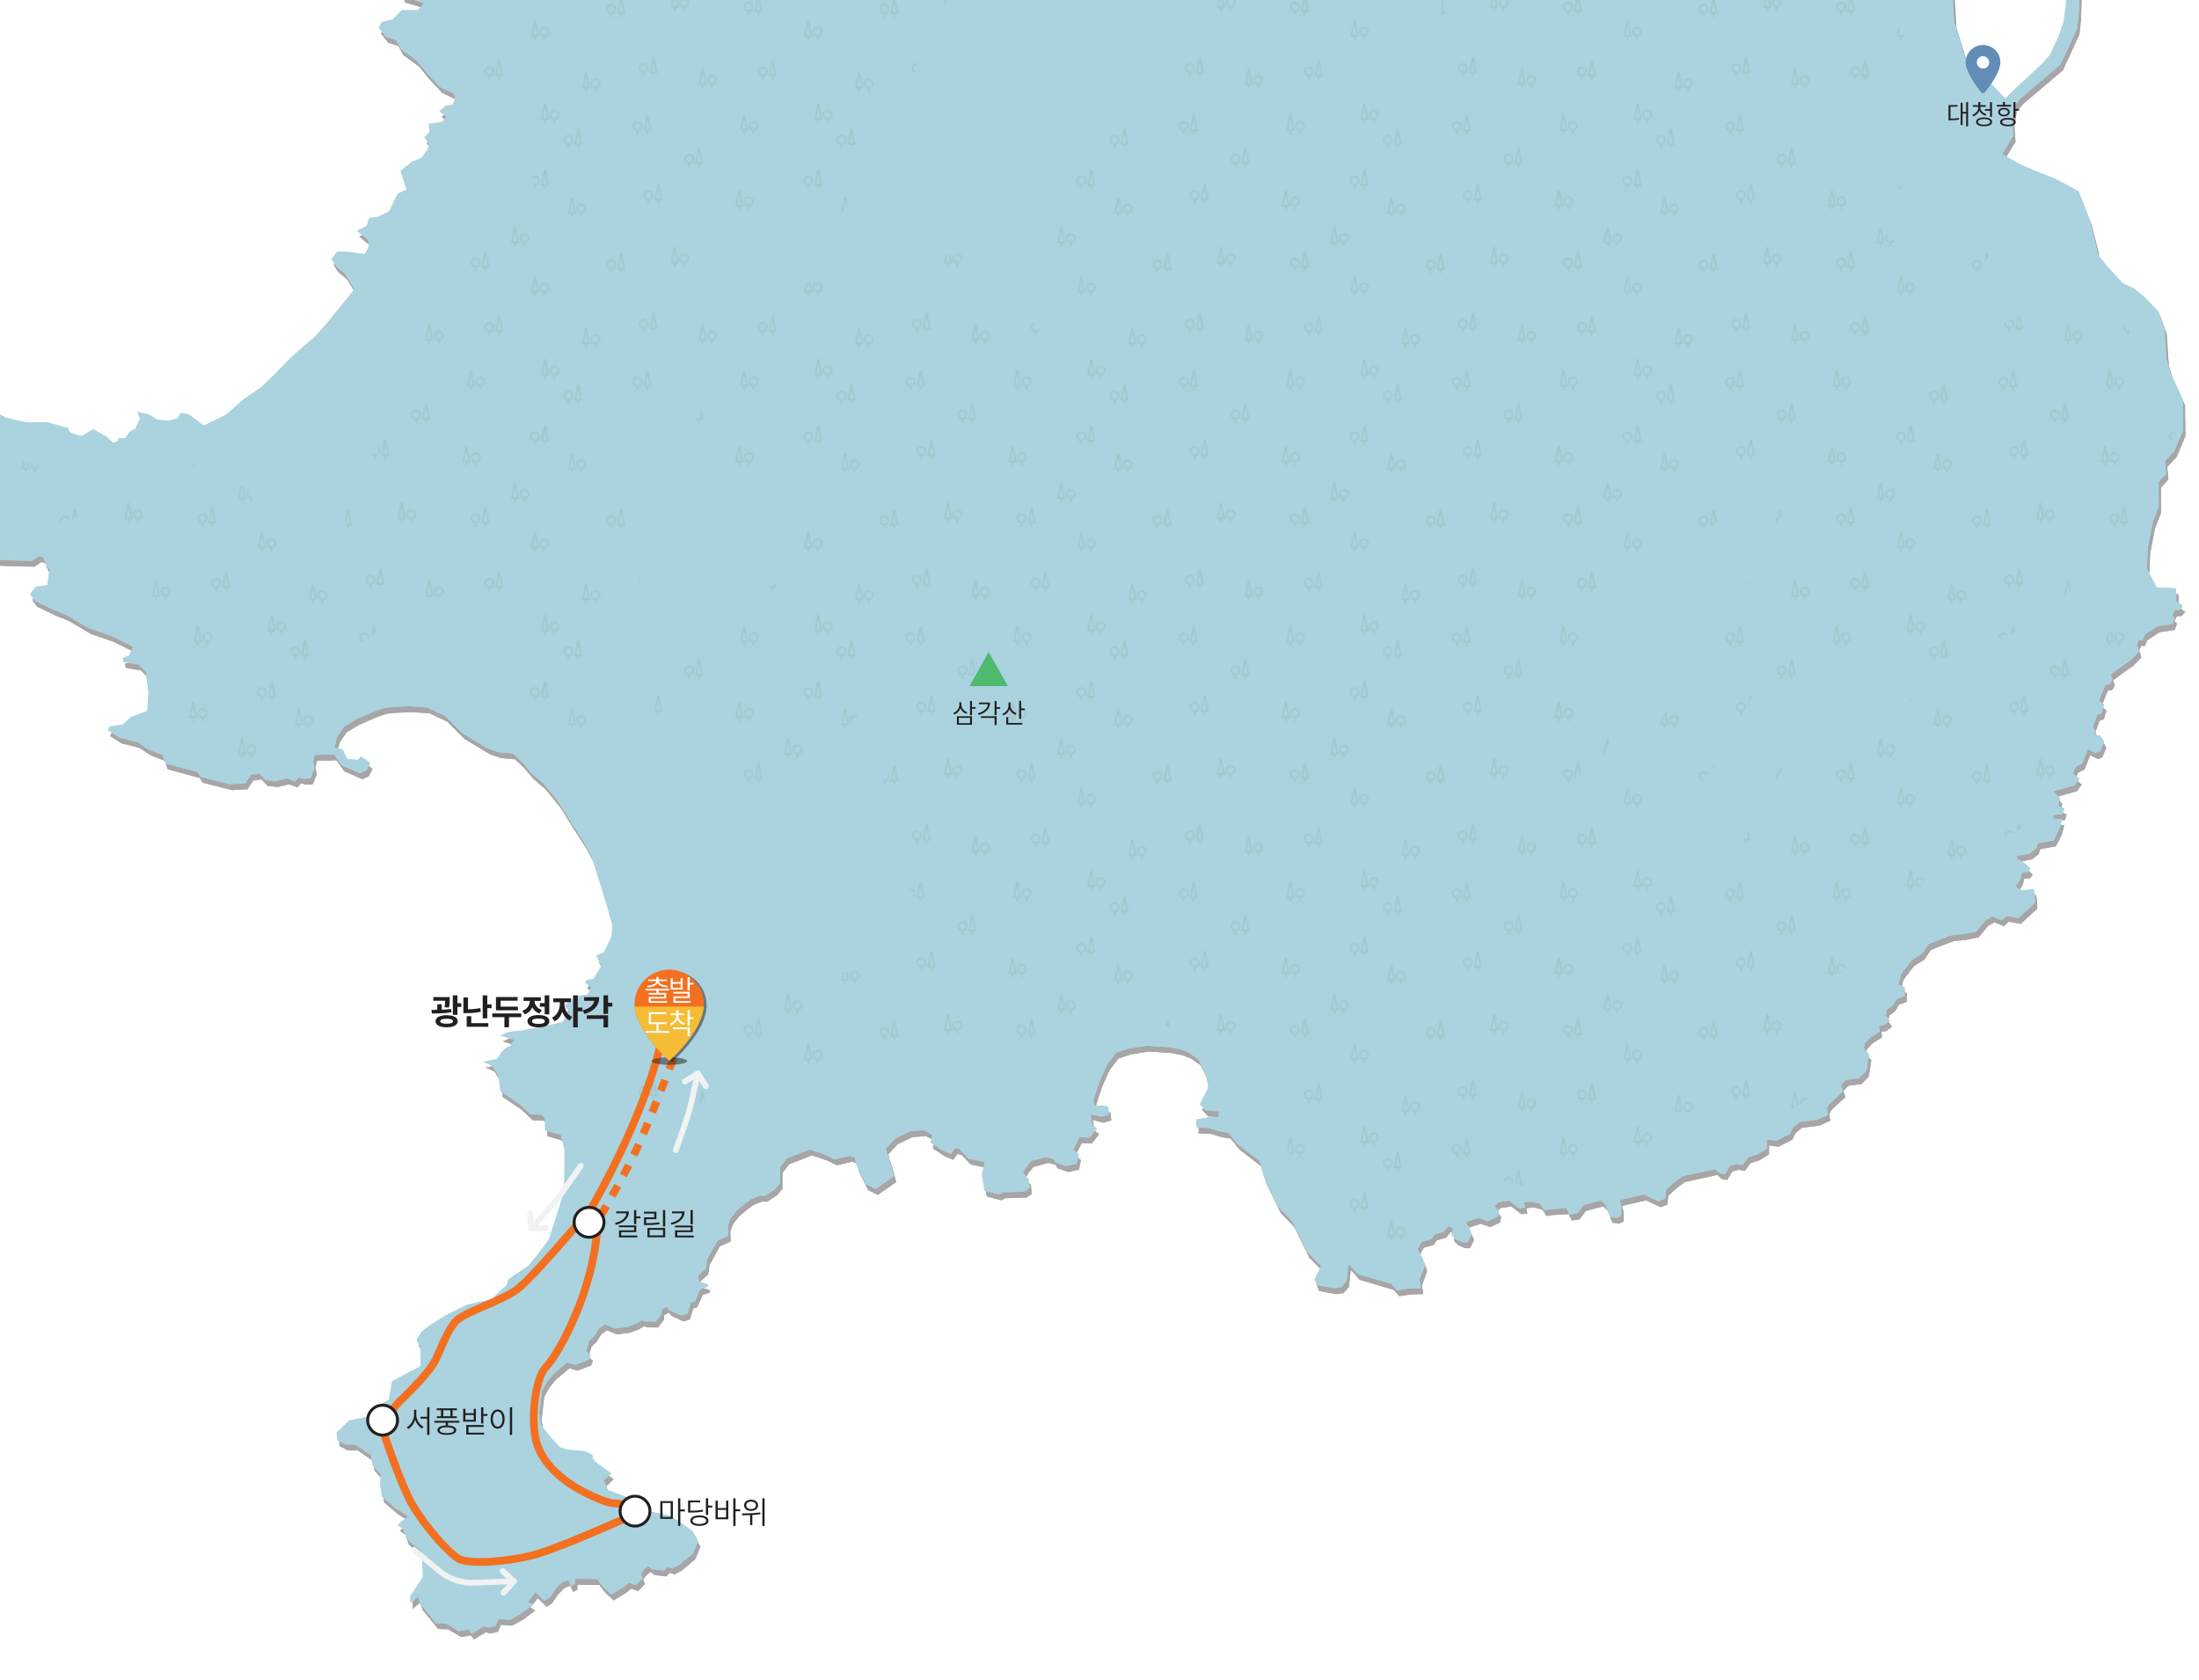 <?xml version="1.0" encoding="UTF-8"?><svg id="a" xmlns="http://www.w3.org/2000/svg" xmlns:xlink="http://www.w3.org/1999/xlink" viewBox="0 0 1140 871.01"><defs><style>.h{fill:none;}.i{fill:url(#g);fill-rule:evenodd;}.i,.j{opacity:.4;}.k{fill:#fff;}.l{fill:#f5bc36;}.m{fill:#f1f2f2;}.n{fill:#f37021;}.o{fill:#6b8e5f;}.p{fill:#aad3df;}.q{fill:#a9d2df;}.r,.s{fill:#231f20;}.t{fill:#628db7;}.u{fill:#4fba6f;}.v{clip-path:url(#d);}.w{clip-path:url(#b);}.s{opacity:.5;}</style><clipPath id="b"><rect class="h" x="-9.01" y="-8.58" width="1156.65" height="963.61"/></clipPath><clipPath id="d"><rect class="h" x="-5.07" y="-1.39" width="1150.5" height="935.22"/></clipPath><pattern id="g" x="0" y="0" width="235.39" height="220.52" patternTransform="translate(-2681.98 -1197.98) scale(.6)" patternUnits="userSpaceOnUse" viewBox="0 0 235.39 220.52"><rect class="h" width="235.39" height="220.52"/><path class="o" d="m54.27,19.72h-2.86v2.86h-1.43v-2.86h-2.86l2.86-14.32h1.43l2.86,14.32Zm-1.75-1.43l-1.83-9.16-1.83,9.16h3.67Z"/><path class="o" d="m46.4,15.42c0,2.13-1.55,3.89-3.58,4.23v2.93h-1.43v-2.93c-2.03-.34-3.58-2.1-3.58-4.23,0-2.37,1.92-4.3,4.3-4.3s4.3,1.92,4.3,4.3Zm-1.43,0c0-1.58-1.28-2.86-2.86-2.86s-2.86,1.28-2.86,2.86,1.28,2.86,2.86,2.86,2.86-1.28,2.86-2.86Z"/><path class="o" d="m82.18,70.87h-2.86v2.86h-1.43v-2.86h-2.86l2.86-14.32h1.43l2.86,14.32Zm-1.75-1.43l-1.83-9.16-1.83,9.16h3.67Z"/><path class="o" d="m74.31,66.58c0,2.13-1.55,3.89-3.58,4.23v2.93h-1.43v-2.93c-2.03-.34-3.58-2.1-3.58-4.23,0-2.37,1.92-4.3,4.3-4.3s4.3,1.92,4.3,4.3Zm-1.43,0c0-1.58-1.28-2.86-2.86-2.86s-2.86,1.28-2.86,2.86,1.28,2.86,2.86,2.86,2.86-1.28,2.86-2.86Z"/><path class="o" d="m184.96,73.65h-2.86v2.86h-1.43v-2.86h-2.86l2.86-14.32h1.43l2.86,14.32Zm-1.75-1.43l-1.83-9.16-1.83,9.16h3.67Z"/><path class="o" d="m177.09,69.35c0,2.13-1.55,3.89-3.58,4.23v2.93h-1.43v-2.93c-2.03-.34-3.58-2.1-3.58-4.23,0-2.37,1.92-4.3,4.3-4.3s4.3,1.92,4.3,4.3Zm-1.43,0c0-1.58-1.28-2.86-2.86-2.86s-2.86,1.28-2.86,2.86,1.28,2.86,2.86,2.86,2.86-1.28,2.86-2.86Z"/><path class="o" d="m76.9,120.87h-2.86v2.86h-1.43v-2.86h-2.86l2.86-14.32h1.43l2.86,14.32Zm-1.75-1.43l-1.83-9.16-1.83,9.16h3.67Z"/><path class="o" d="m69.03,116.58c0,2.13-1.55,3.89-3.58,4.23v2.93h-1.43v-2.93c-2.03-.34-3.58-2.1-3.58-4.23,0-2.37,1.92-4.3,4.3-4.3s4.3,1.92,4.3,4.3Zm-1.43,0c0-1.58-1.28-2.86-2.86-2.86s-2.86,1.28-2.86,2.86,1.28,2.86,2.86,2.86,2.86-1.28,2.86-2.86Z"/><path class="o" d="m17.18,132.82h-2.86v2.86h-1.43v-2.86h-2.86l2.86-14.32h1.43l2.86,14.32Zm-1.75-1.43l-1.83-9.16-1.83,9.16h3.67Z"/><path class="o" d="m9.31,128.52c0,2.13-1.55,3.89-3.58,4.23v2.93h-1.43v-2.93c-2.03-.34-3.58-2.1-3.58-4.23,0-2.37,1.92-4.3,4.3-4.3s4.3,1.92,4.3,4.3Zm-1.43,0c0-1.58-1.28-2.86-2.86-2.86s-2.86,1.28-2.86,2.86,1.28,2.86,2.86,2.86,2.86-1.28,2.86-2.86Z"/><path class="o" d="m86.35,180.6h-2.86v2.86h-1.43v-2.86h-2.86l2.86-14.32h1.43l2.86,14.32Zm-1.75-1.43l-1.83-9.16-1.83,9.16h3.67Z"/><path class="o" d="m78.47,176.3c0,2.13-1.55,3.89-3.58,4.23v2.93h-1.43v-2.93c-2.03-.34-3.58-2.1-3.58-4.23,0-2.37,1.92-4.3,4.3-4.3s4.3,1.92,4.3,4.3Zm-1.43,0c0-1.58-1.28-2.86-2.86-2.86s-2.86,1.28-2.86,2.86,1.28,2.86,2.86,2.86,2.86-1.28,2.86-2.86Z"/><path class="o" d="m121.63,149.21h-2.86v2.86h-1.43v-2.86h-2.86l2.86-14.32h1.43l2.86,14.32Zm-1.75-1.43l-1.83-9.16-1.83,9.16h3.67Z"/><path class="o" d="m113.75,144.91c0,2.13-1.55,3.89-3.58,4.23v2.93h-1.43v-2.93c-2.03-.34-3.58-2.1-3.58-4.23,0-2.37,1.92-4.3,4.3-4.3s4.3,1.92,4.3,4.3Zm-1.43,0c0-1.58-1.28-2.86-2.86-2.86s-2.86,1.28-2.86,2.86,1.28,2.86,2.86,2.86,2.86-1.28,2.86-2.86Z"/><path class="o" d="m224.41,168.1h-2.86v2.86h-1.43v-2.86h-2.86l2.86-14.32h1.43l2.86,14.32Zm-1.75-1.43l-1.83-9.16-1.83,9.16h3.67Z"/><path class="o" d="m216.53,163.8c0,2.13-1.55,3.89-3.58,4.23v2.93h-1.43v-2.93c-2.03-.34-3.58-2.1-3.58-4.23,0-2.37,1.92-4.3,4.3-4.3s4.3,1.92,4.3,4.3Zm-1.43,0c0-1.58-1.28-2.86-2.86-2.86s-2.86,1.28-2.86,2.86,1.28,2.86,2.86,2.86,2.86-1.28,2.86-2.86Z"/><path class="o" d="m172.88,17.77h-2.86v2.86h-1.43v-2.86h-2.86l2.86-14.32h1.43l2.86,14.32Zm-1.75-1.43l-1.83-9.16-1.83,9.16h3.67Z"/><path class="o" d="m165.01,13.48c0,2.13-1.55,3.89-3.58,4.23v2.93h-1.43v-2.93c-2.03-.34-3.58-2.1-3.58-4.23,0-2.37,1.92-4.3,4.3-4.3s4.3,1.92,4.3,4.3Zm-1.43,0c0-1.58-1.28-2.86-2.86-2.86s-2.86,1.28-2.86,2.86,1.28,2.86,2.86,2.86,2.86-1.28,2.86-2.86Z"/><path class="o" d="m100.51,14.32h-2.86v2.86h-1.43v-2.86h-2.86l2.86-14.32h1.43l2.86,14.32Zm-1.75-1.43l-1.83-9.16-1.83,9.16h3.67Z"/><path class="o" d="m109.37,10.02c0,2.13-1.55,3.89-3.58,4.23v2.93h-1.43v-2.93c-2.03-.34-3.58-2.1-3.58-4.23,0-2.37,1.92-4.3,4.3-4.3s4.3,1.92,4.3,4.3Zm-1.43,0c0-1.58-1.28-2.86-2.86-2.86s-2.86,1.28-2.86,2.86,1.28,2.86,2.86,2.86,2.86-1.28,2.86-2.86Z"/><path class="o" d="m124.45,81.15h-2.86v2.86h-1.43v-2.86h-2.86l2.86-14.32h1.43l2.86,14.32Zm-1.75-1.43l-1.83-9.16-1.83,9.16h3.67Z"/><path class="o" d="m133.32,76.85c0,2.13-1.55,3.89-3.58,4.23v2.93h-1.43v-2.93c-2.03-.34-3.58-2.1-3.58-4.23,0-2.37,1.92-4.3,4.3-4.3s4.3,1.92,4.3,4.3Zm-1.43,0c0-1.58-1.28-2.86-2.86-2.86s-2.86,1.28-2.86,2.86,1.28,2.86,2.86,2.86,2.86-1.28,2.86-2.86Z"/><path class="o" d="m215.84,39.36h-2.86v2.86h-1.43v-2.86h-2.86l2.86-14.32h1.43l2.86,14.32Zm-1.75-1.43l-1.83-9.16-1.83,9.16h3.67Z"/><path class="o" d="m224.71,35.07c0,2.13-1.55,3.89-3.58,4.23v2.93h-1.43v-2.93c-2.03-.34-3.58-2.1-3.58-4.23,0-2.37,1.92-4.3,4.3-4.3s4.3,1.92,4.3,4.3Zm-1.43,0c0-1.58-1.28-2.86-2.86-2.86s-2.86,1.28-2.86,2.86,1.28,2.86,2.86,2.86,2.86-1.28,2.86-2.86Z"/><path class="o" d="m224.43,111.04h-2.86v2.86h-1.43v-2.86h-2.86l2.86-14.32h1.43l2.86,14.32Zm-1.75-1.43l-1.83-9.16-1.83,9.16h3.67Z"/><path class="o" d="m233.29,106.74c0,2.13-1.55,3.89-3.58,4.23v2.93h-1.43v-2.93c-2.03-.34-3.58-2.1-3.58-4.23,0-2.37,1.92-4.3,4.3-4.3s4.3,1.92,4.3,4.3Zm-1.43,0c0-1.58-1.28-2.86-2.86-2.86s-2.86,1.28-2.86,2.86,1.28,2.86,2.86,2.86,2.86-1.28,2.86-2.86Z"/><path class="o" d="m160.46,120.68h-2.86v2.86h-1.43v-2.86h-2.86l2.86-14.32h1.43l2.86,14.32Zm-1.75-1.43l-1.83-9.16-1.83,9.16h3.67Z"/><path class="o" d="m169.32,116.39c0,2.13-1.55,3.89-3.58,4.23v2.93h-1.43v-2.93c-2.03-.34-3.58-2.1-3.58-4.23,0-2.37,1.92-4.3,4.3-4.3s4.3,1.92,4.3,4.3Zm-1.43,0c0-1.58-1.28-2.86-2.86-2.86s-2.86,1.28-2.86,2.86,1.28,2.86,2.86,2.86,2.86-1.28,2.86-2.86Z"/><path class="o" d="m156.4,186.18h-2.86v2.86h-1.43v-2.86h-2.86l2.86-14.32h1.43l2.86,14.32Zm-1.75-1.43l-1.83-9.16-1.83,9.16h3.67Z"/><path class="o" d="m165.26,181.88c0,2.13-1.55,3.89-3.58,4.23v2.93h-1.43v-2.93c-2.03-.34-3.58-2.1-3.58-4.23,0-2.37,1.92-4.3,4.3-4.3s4.3,1.92,4.3,4.3Zm-1.43,0c0-1.58-1.28-2.86-2.86-2.86s-2.86,1.28-2.86,2.86,1.28,2.86,2.86,2.86,2.86-1.28,2.86-2.86Z"/><path class="o" d="m23.89,84.13h-2.86v2.86h-1.43v-2.86h-2.86l2.86-14.32h1.43l2.86,14.32Zm-1.75-1.43l-1.83-9.16-1.83,9.16h3.67Z"/><path class="o" d="m32.75,79.83c0,2.13-1.55,3.89-3.58,4.23v2.93h-1.43v-2.93c-2.03-.34-3.58-2.1-3.58-4.23,0-2.37,1.92-4.3,4.3-4.3s4.3,1.92,4.3,4.3Zm-1.43,0c0-1.58-1.28-2.86-2.86-2.86s-2.86,1.28-2.86,2.86,1.28,2.86,2.86,2.86,2.86-1.28,2.86-2.86Z"/><path class="o" d="m11.7,192.27h-2.86v2.86h-1.43v-2.86h-2.86l2.86-14.32h1.43l2.86,14.32Zm-1.75-1.43l-1.83-9.16-1.83,9.16h3.67Z"/><path class="o" d="m20.57,187.97c0,2.13-1.55,3.89-3.58,4.23v2.93h-1.43v-2.93c-2.03-.34-3.58-2.1-3.58-4.23,0-2.37,1.92-4.3,4.3-4.3s4.3,1.92,4.3,4.3Zm-1.43,0c0-1.58-1.28-2.86-2.86-2.86s-2.86,1.28-2.86,2.86,1.28,2.86,2.86,2.86,2.86-1.28,2.86-2.86Z"/><path class="o" d="m198.54,217.65h-2.86v2.86h-1.43v-2.86h-2.86l2.86-14.32h1.43l2.86,14.32Zm-1.75-1.43l-1.83-9.16-1.83,9.16h3.67Z"/><path class="o" d="m207.4,213.36c0,2.13-1.55,3.89-3.58,4.23v2.93h-1.43v-2.93c-2.03-.34-3.58-2.1-3.58-4.23,0-2.37,1.92-4.3,4.3-4.3s4.3,1.92,4.3,4.3Zm-1.43,0c0-1.58-1.28-2.86-2.86-2.86s-2.86,1.28-2.86,2.86,1.28,2.86,2.86,2.86,2.86-1.28,2.86-2.86Z"/></pattern></defs><g class="w"><g class="j"><g id="c"><path class="r" d="m1088.76,135.27l-1.59-7.53-2.87-11.15-5.55-14.34-1.72-.94-5.4-2.96-5.85-2.98-9.64-3.83-7.41-3.13-9.58-5.42,5.72-9.57-.59-8.27,1.29-7.44,3.47-3.96,20.38-17.3,8.62-18.68.81-8.05.5-17.36,23.65-42.01-1.51-3.78-3.64-.88-7.24,7.73,2.77,1.51-1.88,3.08-1.58-1.38-2.58.75-1.76-.62-7.63,13.22-10.17,17.59,3.59,3.27.95,13.84-1.37,9.84-2.15,6.39-4.78,10.44-3.77,4.41-12.33,11.38-7.17,6.98-4.96-5.21-15.83-15.99-5.74-18.5-1.82-30.97-7.12-.02-1.83-30.75,6.98-.57,2.13-2.56,2.33-2.79-4.84-6.04-7.37-16.82-.81-10.41.35-9.55,1.62-18.91,2.29-8.58,4.51-11.6,16.2-39.59,6.21-11.31,14.35-24.05,10.85-10.08,9.63-6.78,6.33-7.13,22.58-19.31,21.66-13.1,18.52-5.48,13.02-5.23,12.81-4.11,3.67-4.49,7.71-5.92,8.29.68,15.93-6.85,9.64-1.47,16.42-9.56,6.64-3.54,5.43-1.87,19.79-6.56,7.36-5.67,11.07-6.15,9.55-1.27,3.08-2.07,5.57.82,3.62-2.71,14.39.68,5.49.74,2.38-4.88,2.83-3.15,2.74-.51,4.55-2.19-2.7-2.65,10.23-6.21-3.06-5.55-3.46-1.2,1.2-4.21,2.7-2.33.98-3.11,1.16-2.87-3.9-1.46-.7-2.82,5.16-3.52.5-8.77-4.27-9.46-3.59-.82-2.77-1.57-1.44-4.15,1.51-3.21,6.61-2.7-1.95-7.04-3.4-.26.76-5.08-3.22-7.03-3.81-8.41-10.04-7.43-9.52-2.77-8.87-3.93.38-1.46-8.14-.43-.65-1.58-13.63.3-8.37,1.39-1.15-3.64-11.78,1.17-12.28-1.62-12.86,3.1-3.7-.8-6.54.85-10.12-6.4-9.78-8.69-14.23-13.27-7.63-11.67-6.06-13.82-5.69-14.69-2.47-12.74-.09-6.95,1.79-8.28,11.25-4.29,1.89-3.46,1.09-3.97-16.82-2.76-3.79-3.04-5.24-1.25-5.49-2.69-7.87,1.2-4.02-5.78-9.79-1.13-13.61,1.49-15.19,3.37-4.05,2.6-3.98,3.02-3.45,8.08-12.27.76-37.74-2.31-29.91,2.52-50.85,6.57-13.73,12.46-5.28,7.29,4.07,2.47-6.9,1.13-11.81,3.78-7.5-.3h-7.5l-7.74-.3-7.12.57-33.62-4.68-6.5-5.09-6.58-5.01-6.44-9.84-3.67-5.18-3.91-8.14,2.64-6.1,2.2-1.51.5-4.78-3.54-2.67-2.57-10.51.95-1.5,3.49-2.2-.56-1.53-1.49-4.1-6.61-2.75-5.49-6.63-2.47-6.55-4.8-8.6-3.02-7.67.38-8.49,1.76-6.42-.54-5.19-16.85-13.94-10.22-5.72-10.28.14-11.09,2.64-4.78,3.1-9.38,5.91-7.5,8.02-10.26,5.74-5.23,4.95-5.05,3.02-6.33,1.44-2.96,2.67-2.16,5.33-1.41,5.03,6.35-.18,2.51,5.09,1.17,6.76.34,6.69,1.17,8.87,4.43,2.26,6.48-3.33,2.82.86,4.59,1.78,2.45,5.53,3.15,9.56-.95,7.87-3.33,2.38-.79,2.58,7.58,5.85,1.49,10.17,3.42,10.77,3.59,7.54.28,7.54.07,9.64-3.71,16.25-4.24,19.6-1.51,6.47-2.69,5.58-5.52,10.68-7.99,10.73-7.25,6.4-5.43,4.04-10.11,11.69-6.74,6.32-8.19.96-7.39.59-3.03,2.3-2.08,8.48-4.34,5.66-7.39,2-14.25,1.26-9.65,1.24-21.07,2.32-18.71-1.92-8.07-1.93-5.89-5.11.52-3.23-1.97-.98-5.53-.06-8.93-1.63-2.04,7.33,6.81,5.89,4.41,3.13,2.75,4.34,1.83,12.02.5,10.36-6.69,8.93-5.16,12.95-3.35,6.44-5.53,3.83-11.13,2.51-9.18-.75-4.9-2.27-.06-4.08-.42-3.04-6.13-3.62-.82-2.58,2.27-4.28.63-2.33-2.93-1.18-3.52.68-.06-3.09-4.94-2.7-15.03-.25-25.69,21.42-15.25,3.13-6.76,6.06-2.94,5.92-7.21,6.69h-4.34s-3.61,3.62-3.61,3.62l-.8,2.79.06,2.58-4.65,2.83,1.39,1.82-6.42,5.67.62,3.28-3.44.42-6.56-2.39-12.25,4.13-3.91-.35-5.09,2.45-6.89,4.03,1.61,3.27-8.86,6.69-2.72,4.2-6.14-.25-3.03,3.94-7.49,4.86-3.73,4.4.06,4.09-.5,9.33,5.05,3-.21,7.2,3.37,2.65-5.24,4.73-6.08,5.64-2.47,5.18,7.36,2.51,4.97.94-.49,1.6-3.4,1.92,1.8,2.47.35,4.63-2.04,2.65-7.17-1.5-3.9,1.44-1.13,1.59,7.17,3.25-1.4,1.7-5.27.06-5.66,1.95-4.27,7.17.5,4.85,2.64-.32,3.83,2.51-7.29.13-2.8,1.39-.03,3.89,3.33.76.92,3.26-2.31,7.12,2.07,3.9-.62,2.9.42,4.05-4.95,1.17-4.78-1.51-2.75,2.5-3.41,4.03-3.96,1.32-6.06,4.45-6.08.39-3.66,4.27-.49,3.73-3.15,1.57.81,2.63-1.66,3.57-3.56-.64-9.2-1.56-3.26,2.53-3.41-.12-4.99.88-4.17-3.13-3.9-.45-6.12,1.59,1.58,4.88.56,4.59-6.02,1.78-.28,5.81,5.29,2.16,9.06.32,5.16-.2-.44,2.52-6.54-.44-6.56,3.99,4.79,2.3,2.01.62-.88,1.95-7.61.06-.06,1.82,7.8.95,2.93,3.33,9.14,4.47.13,2.64-1.51.63-3.84,2.26,3.02,2.33-.63,1.82-4.08.13-2.77,2.01.57,2.39,1.51,6.48-5.79-.32-2.7,2.77,1.39,2.58.39,2.6,6.27,3.31.19,2.7-8.74,1.32-.88,2.51,2.89,2.27h3.58l1.76,2.82-2.02,4.66-6.41.13-.6,4.2,5.82,3.59-1.97,5.03-2.9,4.09-8.64,2.14-6.56-.87-7.19.5-9.25.64-7.11,3.9-13.35,4.8-7.36,3.19,1.87,5.71,7.73,2.33,3.15,1.13-3.08,3.59h-8.36l-4.78,4.84-5.41,1.2-1.7,3.08,3.78,4.75,5.28,1.66,2.41,4.61,8.4,6.16,5.02,6.18,6.76,7.31,7.05,3.4,1,2.2-1.32,3.65-3.33.38-3.6,2.87,3.47,2.91-1.76,2.65-7.17,1.08.31,4.32-2.6,2.63,2.16,3.09-.36,3.09-3.37,4.56-4.99,2.02-5.87,4.68,1.3,3.83,1.87,5.91-4.48,1.93-2.14,4.17-2.34,5-5.71,2.99-4.86.59-1.05,4-5.16,2.58,5.72,4.71.57,3.21-2.15,4.27-7.57-1.12-6.81-.3-2.98,3.94,2.37,3.67,4.57,3.86,5.04,8.02-13.9,17.18-6.31,7.15-12.92,11.26-7.73,8.01-7.74,7.43-8.43,5.72-9.81,8.5-11.28,5.5-7.92-5.79-4.11-.76-1.68,2.84-3.92,1.08-6.4-.26-4.02-2.64-6.35-1.7,1.26,3.71-2.45,5.27-2.79,1.42-2.46,3.38-3.44.05-.25,1.39-2.45,1.07-3.65-3.4-6.67-3.7-6.23,3.52-5.72-1.76-1.25-2.39-10.38-2.96h-11.16l-10.96-2.52-5.62-3.38-6.54-2.91-3.21,1.7-3.78-1.45-1.22-3.57-9.14-6.52-7.19-9.33-5.24-.78-7.51-4.15-.21-4.94-6.16-3.72-10.5-6.72-2.51-3.65-2.5-2.07-11.78-4.22-.44-3.46,6.04.13,5.98-.69,4.21-1.51-1.88-2.02-.18-2.91-12.45-1.87-8.99.63-5.06,1.03-1.54-1.47-2.39-3.64-5.53-.38-1.32,3.02-5.66-2.14-7.17-2.14-6.04-3.96-2.7,2.08-1.7,3.01-2.38-4.61-6.68-3.05-5.98-1.51v1.44h-3.59l-13.65-2.58-3.08,2.65-3.95.38-2.28,3.52-1.68-.37-1.84-2.87-5.23-2.14-11.53-.43-6.32.78-6.95-.32-3.55,4.53-4.78,2.4-7.17,1.99-2.48,4.44,3.43,5.14-.63,2.66-2.89,2.25,2.63,6.01,4.63,5.43,5.34,4.74,3.75,5.38.25,4.22-5.66.62-1.9.74,17.21,5.87,7.27-.26,4.27.88,2.7,6.1,8.68,1.83,2.62,3.73,14.43,5.58,8.31,5.24,6.72,1.99,7.02,4.03,10.03,1.76,1.38,1.19-.13,1.58.95,3.46,5.71,2.36,1.21-5.45,1.44.5,1.57,1.7.95,2.83,9.27,2.96,10.42,8,3.49,4.25-.16,9.33.16,10.36-4.57-.83-7.57,1.78,2.33,5.15,4,2.81,6.53.95,6.76,3.71,3.45,4.8,5.45,6.56,5.35,2.5,6.78-3.04-.88-5.16-5.6-5.72-3.33-2.05-.75-2.55,3.33-.81,4.15,4.9,7.92,7.17,6.78,3.27,10.77.74,6.35-.55,2.89,4.9,6.98,1.18,2.26-4.19,4.34-.63,3.83-5.41,5.79,5.03,7.05.25,12.16.26,3.69-2.46,2.07.75,1.26,3.46,1.99,2.93-1.17,8.03-5.86.61-3.02,3.96,2.36,3.4,9.54,4.61,7.21,2.92,11.04,6.62,12.05,4.15,11.16,5.62-2.16,4.69-3.33,1.07.57,2.07,7.85,1.38,3.75,3.85,1.29,10.68-.59,9.5-8.35,3.08-4.37,3.91-6.7,1.06-1.07,1.93,6.11,3.83,9.42,2.41,5.28,3.63,7.59,2.98,1.48,4.36,16.6,4.51,1.5,2.42,15.27,3.88,7.99-.47,2.97-4.46,4.28-.63,3.21,3.33,5.03.63,6.23-1.44,4.08,1.63,2.07-2.14,2.45.75,3.55-.27,2.05-5.14-.69-3.62.84-3.37,10.08-.25,3.98,5.65,9.37,4.13,3.33-1.47,2-3.79-1.74-1.43-3.15-2.02-1.64,1.76-5.44-.47-2.42-5.07-4.27-.76,1.66-5.87,3.55-5.14,6.23-3.78,9.68-4.21,4.72-1.63,4.53-.5,8.74-.38,9.12.63,9.17,4.34,8.87,8.89,13.68,8.22,5.39,1.72,7.2.67,4.88,4.58,4.63,5.55,4.25,3.61,2.08,1.76,7.72,9.52,7.19,11.55,6.24,9.66,4.07,7.63,3.69,11.78,3.64,11.88,3.21,11.38-.3,5.89-4.03,8.28-3.9,1.72,2.63,5.31-4.27,6.85-3.53.51-.63,1.38,3.03,2.37-1.77,3.73-7.04,1.19-4.84,4.76,2.51,2.98-3.73,5.36-9.89,2.37-11.7,2.13-6.37.64-4.08,1.89,7.1,2.19-2.08,3.27-1.76.63-2.58,2.19-2.47,3.84-7.15,1.44,4.68,2.09,3.13,5.09,1.08,8.11,9.78,6.56,5.81,5.45,5.6.13,1.76,1.82.22,6.33,8.09,2.35,1.94,7.54v8.64s-.18,12.3-.18,12.3l-2.46,8.7-2.34,7.41-3.12,9.59-6.22,8.38-4.46,5.33-10.2,6.83-1.01,3.2-4.99,4.46-2.51,2.8-7.55,1.56-5.66,1.36-11.46,5.72-8.13,5.24-3.69,2.84-2.79,4.32,2.14,3.7.06,9.91-14.79,7.82-1.78,9.64-8.07,4.83-3.3,4.02-9.14,1.92-6.45,6.17.29,4.01,4.32,2.28,5.16.02,8.02,5.56.61,4.73,4.36,5.18-.2,5.37.85,6.08,6.73,5.79,6.84,4.48-5.41,4.46,2.89,2.04,1.77,5.17,7.97,6.72.48,13.06-6.57,9.98.15,3.53,3.87-3.4,1.12,3.81,8.17,10.03,5.06.12,6.86,4.02,5.03-.88,1.59,2.15,6.14-3.73,2.39.57,3.84-.78,1.59-3.67,5.76.43,5.72-3.08,6.29-4.78-2.58-1.51,3.96-4.84,4.53,4.46,2.89-1.88,3.08-4.54,3.08-3.15,3.27-1.44,1.46,3.28,2.18-1.15-.04-2.57,11.47.13,2.98,3.9,2.24,2.06,2.08,2.08,6.49-3.96,2.7-2.19,3.52,1.25,3.59-3.65-.95-2.2,1.58-2.2,2.28-1.88,1.98,1.56,6.18.81,1.88-1.95,2.34.92,3.78-2.01,7.02-5.89,2.67-6.4-2.98-5.17-6.87-5.01-4.95-2.91-9.8-2.15-9.01-6.2-8-3.06-5.39-1.92-1.88-5.03,3.86-3.6-9.27-6.71-.63-2.96-3.59-1.82-9.49-.82-3.5-1.17-5.55-5.92-4.53-5.87-.76-5.79,1.38-11.76,2.68-4.71,3.42-4.19,6.94-5.81,4.32,1.22,6.95-2.72.93-2.4-2.27-2.01,1.45-5.09,2.74-2.78,2.54-3.95,2.89-2.01,5.03,2.14,6.79-.83,4.72-1.82,2.58-1.57,1.76.57,5.53.06,3.03-4.02.12-2.33,2.45-1.39,1.58,1.88,5.98,2.7,3.33-.98,1.7-5.68,2.09-.63,2.87-6.42,3.65-1.13.13-1.32-4.41-1.32-.75-3.02,4.21-3.78.69-4.9,5.36-9.69,5.62-2.55-.22-5,1.26-3.78,3.41-4.27,4.07-3.46,3.27-2.39,4.78-1.89,2.24.24,5.43-3.57,2.58-3.27.06-8.2,3.47-4.44,11.76-4.59,7.43,2.45,5.53,2.64,7.92-1.76,2.47.77,1.3,4.87,4.51,9.01,5,2.51,9.55-6.66-1.01-3.71-1.78-6.32-.86-1.85-.44-2.52,4.78-5.16,7.61-3.71,7.1-.57,4.53,2.39-.92,4.02,6.08,4.05,4.44,1.85,2.23-3.06,2.08.43,4.78,5.03,8.43,1.83-1.44,6.46,1.34,8.28,7.58,2.05,1.95-1.13,11.08-.32,2.7-1.88-.44-4.53-2.92-3.43,1.66-2.92,2.64-3.15,7.68-2.07,3.9,1.07.76,1.7,5.66,1.95,5.5-1.2,1.04-4.97-2.9-2.39,3.45-6.46,5.11.23,3.79-4.74-2.53-2.05-.76-5.4,5.53,1.43,4.09-1.19-.51-4.05-3.2-.67-3.83.25-.57-2.89,3.27-10.01,3.9-8.67,4.59-6.01,6.41-2.16,9.34-1.49,11.86.8,5.91,1.19,4.26,1.71,4.98,3.52,3.84,7.67,1.22,6.74-4.36,8.76,3.14,3.24,6.79.38-.44,2.96h-4.41l-6.85,1.32-.13,4.15,6.47.25,5.6,1.7,4.54.71,4.54,5.63,11.72,9.12,2.26,8.39,7.5,15.43,3.75,3.86,3.52,3.86,7.51,15.43,3.75,3.86,3.52,3.56-3.33,7.01,1.17,2.93,9.01,1.55,3.55-.48,2.87-3.17.98-8.89,4.65,5.16,17.62,5.21,2.82,3.28,6.16-.94,6.33-.14-.74-4.52,2.7-7.17-1.32-4.28-2.51-4.27,2.2-3.9,5.05-1.33,1.56-2.38,4.97-1.51,2.2-2.83,2.33.82-.5,3.83,2.26,2.21,3.4,1.51h2.49s2.23-4.21,2.23-4.21l-1.51-3.4-1.45-2.96,6.48-2.07,4.84,1.7,5.09-2.33.57-2.89-2.2-2.64,1.88-2.02,5.66-.81,5.22,4.02,3.02-.32-.5-2.83,3.9-.32,4.4,1.07,2.21,3.33,3.15-.5,8.36-.44,1.57,3.27,4.03-.57,3.21-4.4,9.05-2.33,2.39,2.33,2.33,6.1,3.39.5,2.36-.96.16-4.64-.82-3.59,12.45-2.89,7.36,3.57,3.61-1.4.48-4.51,3.78-3.52,4.71-3.59,16.94-3.73,2.31,2.16,2.74.48,2.67-4.32,3.14-.94,3.46.5,2.83-3.96,4.88-1.59,4.74-2.93.06-4.66,4.9.63,7.25-3.69,1.4-3.23,3.5-2.87,9.01-1.15,5.7-2.55-.59-3.3,1.11-2.19,7.24-6.71-.99-3.23,2.51-2.64,6.86-.89,3.75-3.86,1.34-8.46-2.7-3.15.44-2.58,3.02-3.21,4.81-2.96-.41-2.89,2.7-.44,2.89-2.26-2.07-2.7.66-3.14,2.98-2.14,2.08-3.4,4.08-1.51v-4.4l-3.27-1.45,1.44-5.46,1.53-2.09,4.07-5.15,5.43-3.48,3.12-4.74,5.18-2.12,6.58-2.47,6.85-.77,6.25-1.27,4.75-5.78,3.4-2.01,4.9,2.01,2.58-2.33,6.21,1.15,8.57-7.94-.18-3.86-.42-3.21-5.98.69-3.55-1.93,2.65-4.17.66-3.11,2.86-.03,1.6-1.98-3.49-3.15-3.3-1.98-.19-1.64,3.58-.5,3.11-.72,3.29-2.6.86-2.62,8.12-1.49,3.01-5.87,1.32-5.03-4.02-.37-.55-.5.24-1.36,4.65-.49.93-2.92-3.13-1.17.82-4.28-3.4-3.45,11.05-3.12,2.47-3.43-3.4-2.77,1.45-3.45,3.4-1.58,2.96-7.42,1.92,1.02,2.04.93,2.26-.82,2.14-4.9-1.7-3.02-3.27-1.25.19-1.76-.95-1.95,2.14-6.04,2.34-.98,1.25-4.37-2.58-2.14,3.33-8.18,2.39-.44,1.25-2.28-.94-2.57,5.85-4.41,4.53-3.07,4.27-4.41-1.07-3.71,1.13-2.39,1.76.13,1.39-3.05,6.22-4.05,7.89-1.27,1.22-3.13-1.37-1.31,1.37-2.71,2.22.03,2-2.11-3.4-2.64-.13-6.6-10.07-.47-5.03-9.82.49-10.99,2.47-12.83,3.13-8.05-.05-13.06,3.9-4.27-.63-6.42,4.86-5.18,4.58-10.92-.21-15.97-6.39-13.8-2.04-7.02-1.03-15.97-3.09-8.73-7.5-7.72-5.24-4.24-5.76-2.73-8.13-8.81-4.9-6.08"/><path class="r" d="m1088.76,135.27l-1.59-7.53-2.87-11.15-5.55-14.34-1.72-.94-5.4-2.96-5.85-2.98-9.64-3.83-7.41-3.13-9.58-5.42,5.72-9.57-.59-8.27,1.29-7.44,3.47-3.96,20.38-17.3,8.62-18.68.81-8.05.5-17.36,23.65-42.01-1.51-3.78-3.64-.88-7.24,7.73,2.77,1.51-1.88,3.08-1.58-1.38-2.58.75-1.76-.62-7.63,13.22-10.17,17.59,3.59,3.27.95,13.84-1.37,9.84-2.15,6.39-4.78,10.44-3.77,4.41-12.33,11.38-7.17,6.98-4.96-5.21-15.83-15.99-5.74-18.5-1.82-30.97-7.12-.02-1.83-30.75,6.98-.57,2.13-2.56,2.33-2.79-4.84-6.04-7.37-16.82-.81-10.41.35-9.55,1.62-18.91,2.29-8.58,4.51-11.6,16.2-39.59,6.21-11.31,14.35-24.05,10.85-10.08,9.63-6.78,6.33-7.13,22.58-19.31,21.66-13.1,18.52-5.48,13.02-5.23,12.81-4.11,3.67-4.49,7.71-5.92,8.29.68,15.93-6.85,9.64-1.47,16.42-9.56,6.64-3.54,5.43-1.87,19.79-6.56,7.36-5.67,11.07-6.15,9.55-1.27,3.08-2.07,5.57.82,3.62-2.71,14.39.68,5.49.74,2.38-4.88,2.83-3.15,2.74-.51,4.55-2.19-2.7-2.65,10.23-6.21-3.06-5.55-3.46-1.2,1.2-4.21,2.7-2.33.98-3.11,1.16-2.87-3.9-1.46-.7-2.82,5.16-3.52.5-8.77-4.27-9.46-3.59-.82-2.77-1.57-1.44-4.15,1.51-3.21,6.61-2.7-1.95-7.04-3.4-.26.76-5.08-3.22-7.03-3.81-8.41-10.04-7.43-9.52-2.77-8.87-3.93.38-1.46-8.14-.43-.65-1.58-13.63.3-8.37,1.39-1.15-3.64-11.78,1.17-12.28-1.62-12.86,3.1-3.7-.8-6.54.85-10.12-6.4-9.78-8.69-14.23-13.27-7.63-11.67-6.06-13.82-5.69-14.69-2.47-12.74-.09-6.95,1.79-8.28,11.25-4.29,1.89-3.46,1.09-3.97-16.82-2.76-3.79-3.04-5.24-1.25-5.49-2.69-7.87,1.2-4.02-5.78-9.79-1.13-13.61,1.49-15.19,3.37-4.05,2.6-3.98,3.02-3.45,8.08-12.27.76-37.74-2.31-29.91,2.52-50.85,6.57-13.73,12.46-5.28,7.29,4.07,2.47-6.9,1.13-11.81,3.78-7.5-.3h-7.5l-7.74-.3-7.12.57-33.62-4.68-6.5-5.09-6.58-5.01-6.44-9.84-3.67-5.18-3.91-8.14,2.64-6.1,2.2-1.51.5-4.78-3.54-2.67-2.57-10.51.95-1.5,3.49-2.2-.56-1.53-1.49-4.1-6.61-2.75-5.49-6.63-2.47-6.55-4.8-8.6-3.02-7.67.38-8.49,1.76-6.42-.54-5.19-16.85-13.94-10.22-5.72-10.28.14-11.09,2.64-4.78,3.1-9.38,5.91-7.5,8.02-10.26,5.74-5.23,4.95-5.05,3.02-6.33,1.44-2.96,2.67-2.16,5.33-1.41,5.03,6.35-.18,2.51,5.09,1.17,6.76.34,6.69,1.17,8.87,4.43,2.26,6.48-3.33,2.82.86,4.59,1.78,2.45,5.53,3.15,9.56-.95,7.87-3.33,2.38-.79,2.58,7.58,5.85,1.49,10.17,3.42,10.77,3.59,7.54.28,7.54.07,9.64-3.71,16.25-4.24,19.6-1.51,6.47-2.69,5.58-5.52,10.68-7.99,10.73-7.25,6.4-5.43,4.04-10.11,11.69-6.74,6.32-8.19.96-7.39.59-3.03,2.3-2.08,8.48-4.34,5.66-7.39,2-14.25,1.26-9.65,1.24-21.07,2.32-18.71-1.92-8.07-1.93-5.89-5.11.52-3.23-1.97-.98-5.53-.06-8.93-1.63-2.04,7.33,6.81,5.89,4.41,3.13,2.75,4.34,1.83,12.02.5,10.36-6.69,8.93-5.16,12.95-3.35,6.44-5.53,3.83-11.13,2.51-9.18-.75-4.9-2.27-.06-4.08-.42-3.04-6.13-3.62-.82-2.58,2.27-4.28.63-2.33-2.93-1.18-3.52.68-.06-3.09-4.94-2.7-15.03-.25-25.69,21.42-15.25,3.13-6.76,6.06-2.94,5.92-7.21,6.69h-4.34s-3.61,3.62-3.61,3.62l-.8,2.79.06,2.58-4.65,2.83,1.39,1.82-6.42,5.67.62,3.28-3.44.42-6.56-2.39-12.25,4.13-3.91-.35-5.09,2.45-6.89,4.03,1.61,3.27-8.86,6.69-2.72,4.2-6.14-.25-3.03,3.94-7.49,4.86-3.73,4.4.06,4.09-.5,9.33,5.05,3-.21,7.2,3.37,2.65-5.24,4.73-6.08,5.64-2.47,5.18,7.36,2.51,4.97.94-.49,1.6-3.4,1.92,1.8,2.47.35,4.63-2.04,2.65-7.17-1.5-3.9,1.44-1.13,1.59,7.17,3.25-1.4,1.7-5.27.06-5.66,1.95-4.27,7.17.5,4.85,2.64-.32,3.83,2.51-7.29.13-2.8,1.39-.03,3.89,3.33.76.92,3.26-2.31,7.12,2.07,3.9-.62,2.9.42,4.05-4.95,1.17-4.78-1.51-2.75,2.5-3.41,4.03-3.96,1.32-6.06,4.45-6.08.39-3.66,4.27-.49,3.73-3.15,1.57.81,2.63-1.66,3.57-3.56-.64-9.2-1.56-3.26,2.53-3.41-.12-4.99.88-4.17-3.13-3.9-.45-6.12,1.59,1.58,4.88.56,4.59-6.02,1.78-.28,5.81,5.29,2.16,9.06.32,5.16-.2-.44,2.52-6.54-.44-6.56,3.99,4.79,2.3,2.01.62-.88,1.95-7.61.06-.06,1.82,7.8.95,2.93,3.33,9.14,4.47.13,2.64-1.51.63-3.84,2.26,3.02,2.33-.63,1.82-4.08.13-2.77,2.01.57,2.39,1.51,6.48-5.79-.32-2.7,2.77,1.39,2.58.39,2.6,6.27,3.31.19,2.7-8.74,1.32-.88,2.51,2.89,2.27h3.58l1.76,2.82-2.02,4.66-6.41.13-.6,4.2,5.82,3.59-1.97,5.03-2.9,4.09-8.64,2.14-6.56-.87-7.19.5-9.25.64-7.11,3.9-13.35,4.8-7.36,3.19,1.87,5.71,7.73,2.33,3.15,1.13-3.08,3.59h-8.36l-4.78,4.84-5.41,1.2-1.7,3.08,3.78,4.75,5.28,1.66,2.41,4.61,8.4,6.16,5.02,6.18,6.76,7.31,7.05,3.4,1,2.2-1.32,3.65-3.33.38-3.6,2.87,3.47,2.91-1.76,2.65-7.17,1.08.31,4.32-2.6,2.63,2.16,3.09-.36,3.09-3.37,4.56-4.99,2.02-5.87,4.68,1.3,3.83,1.87,5.91-4.48,1.93-2.14,4.17-2.34,5-5.71,2.99-4.86.59-1.05,4-5.16,2.58,5.72,4.71.57,3.21-2.15,4.27-7.57-1.12-6.81-.3-2.98,3.94,2.37,3.67,4.57,3.86,5.04,8.02-13.9,17.18-6.31,7.15-12.92,11.26-7.73,8.01-7.74,7.43-8.43,5.72-9.81,8.5-11.28,5.5-7.92-5.79-4.11-.76-1.68,2.84-3.92,1.08-6.4-.26-4.02-2.64-6.35-1.7,1.26,3.71-2.45,5.27-2.79,1.42-2.46,3.38-3.44.05-.25,1.39-2.45,1.07-3.65-3.4-6.67-3.7-6.23,3.52-5.72-1.76-1.25-2.39-10.38-2.96h-11.16l-10.96-2.52-5.62-3.38-6.54-2.91-3.21,1.7-3.78-1.45-1.22-3.57-9.14-6.52-7.19-9.33-5.24-.78-7.51-4.15-.21-4.94-6.16-3.72-10.5-6.72-2.51-3.65-2.5-2.07-11.78-4.22-.44-3.46,6.04.13,5.98-.69,4.21-1.51-1.88-2.02-.18-2.91-12.45-1.87-8.99.63-5.06,1.03-1.54-1.47-2.39-3.64-5.53-.38-1.32,3.02-5.66-2.14-7.17-2.14-6.04-3.96-2.7,2.08-1.7,3.01-2.38-4.61-6.68-3.05-5.98-1.51v1.44h-3.59l-13.65-2.58-3.08,2.65-3.95.38-2.28,3.52-1.68-.37-1.84-2.87-5.23-2.14-11.53-.43-6.32.78-6.95-.32-3.55,4.53-4.78,2.4-7.17,1.99-2.48,4.44,3.43,5.14-.63,2.66-2.89,2.25,2.63,6.01,4.63,5.43,5.34,4.74,3.75,5.38.25,4.22-5.66.62-1.9.74,17.21,5.87,7.27-.26,4.27.88,2.7,6.1,8.68,1.83,2.62,3.73,14.43,5.58,8.31,5.24,6.72,1.99,7.02,4.03,10.03,1.76,1.38,1.19-.13,1.58.95,3.46,5.71,2.36,1.21-5.45,1.44.5,1.57,1.7.95,2.83,9.27,2.96,10.42,8,3.49,4.25-.16,9.33.16,10.36-4.57-.83-7.57,1.78,2.33,5.15,4,2.81,6.53.95,6.76,3.71,3.45,4.8,5.45,6.56,5.35,2.5,6.78-3.04-.88-5.16-5.6-5.72-3.33-2.05-.75-2.55,3.33-.81,4.15,4.9,7.92,7.17,6.78,3.27,10.77.74,6.35-.55,2.89,4.9,6.98,1.18,2.26-4.19,4.34-.63,3.83-5.41,5.79,5.03,7.05.25,12.16.26,3.69-2.46,2.07.75,1.26,3.46,1.99,2.93-1.17,8.03-5.86.61-3.02,3.96,2.36,3.4,9.54,4.61,7.21,2.92,11.04,6.62,12.05,4.15,11.16,5.62-2.16,4.69-3.33,1.07.57,2.07,7.85,1.38,3.75,3.85,1.29,10.68-.59,9.5-8.35,3.08-4.37,3.91-6.7,1.06-1.07,1.93,6.11,3.83,9.42,2.41,5.28,3.63,7.59,2.98,1.48,4.36,16.6,4.51,1.5,2.42,15.27,3.88,7.99-.47,2.97-4.46,4.28-.63,3.21,3.33,5.03.63,6.23-1.44,4.08,1.63,2.07-2.14,2.45.75,3.55-.27,2.05-5.14-.69-3.62.84-3.37,10.08-.25,3.98,5.65,9.37,4.13,3.33-1.47,2-3.79-1.74-1.43-3.15-2.02-1.64,1.76-5.44-.47-2.42-5.07-4.27-.76,1.66-5.87,3.55-5.14,6.23-3.78,9.68-4.21,4.72-1.63,4.53-.5,8.74-.38,9.12.63,9.17,4.34,8.87,8.89,13.68,8.22,5.39,1.72,7.2.67,4.88,4.58,4.63,5.55,4.25,3.61,2.08,1.76,7.72,9.52,7.19,11.55,6.24,9.66,4.07,7.63,3.69,11.78,3.64,11.88,3.21,11.38-.3,5.89-4.03,8.28-3.9,1.72,2.63,5.31-4.27,6.85-3.53.51-.63,1.38,3.03,2.37-1.77,3.73-7.04,1.19-4.84,4.76,2.51,2.98-3.73,5.36-9.89,2.37-11.7,2.13-6.37.64-4.08,1.89,7.1,2.19-2.08,3.27-1.76.63-2.58,2.19-2.47,3.84-7.15,1.44,4.68,2.09,3.13,5.09,1.08,8.11,9.78,6.56,5.81,5.45,5.6.13,1.76,1.82.22,6.33,8.09,2.35,1.94,7.54v8.64s-.18,12.3-.18,12.3l-2.46,8.7-2.34,7.41-3.12,9.59-6.22,8.38-4.46,5.33-10.2,6.83-1.01,3.2-4.99,4.46-2.51,2.8-7.55,1.56-5.66,1.36-11.46,5.72-8.13,5.24-3.69,2.84-2.79,4.32,2.14,3.7.06,9.91-14.79,7.82-1.78,9.64-8.07,4.83-3.3,4.02-9.14,1.92-6.45,6.17.29,4.01,4.32,2.28,5.16.02,8.02,5.56.61,4.73,4.36,5.18-.2,5.37.85,6.08,6.73,5.79,6.84,4.48-5.41,4.46,2.89,2.04,1.77,5.17,7.97,6.72.48,13.06-6.57,9.98.15,3.53,3.87-3.4,1.12,3.81,8.17,10.03,5.06.12,6.86,4.02,5.03-.88,1.59,2.15,6.14-3.73,2.39.57,3.84-.78,1.59-3.67,5.76.43,5.72-3.08,6.29-4.78-2.58-1.51,3.96-4.84,4.53,4.46,2.89-1.88,3.08-4.54,3.08-3.15,3.27-1.44,1.46,3.28,2.18-1.15-.04-2.57,11.47.13,2.98,3.9,2.24,2.06,2.08,2.08,6.49-3.96,2.7-2.19,3.52,1.25,3.59-3.65-.95-2.2,1.58-2.2,2.28-1.88,1.98,1.56,6.18.81,1.88-1.95,2.34.92,3.78-2.01,7.02-5.89,2.67-6.4-2.98-5.17-6.87-5.01-4.95-2.91-9.8-2.15-9.01-6.2-8-3.06-5.39-1.92-1.88-5.03,3.86-3.6-9.27-6.71-.63-2.96-3.59-1.82-9.49-.82-3.5-1.17-5.55-5.92-4.53-5.87-.76-5.79,1.38-11.76,2.68-4.71,3.42-4.19,6.94-5.81,4.32,1.22,6.95-2.72.93-2.4-2.27-2.01,1.45-5.09,2.74-2.78,2.54-3.95,2.89-2.01,5.03,2.14,6.79-.83,4.72-1.82,2.58-1.57,1.76.57,5.53.06,3.03-4.02.12-2.33,2.45-1.39,1.58,1.88,5.98,2.7,3.33-.98,1.7-5.68,2.09-.63,2.87-6.42,3.65-1.13.13-1.32-4.41-1.32-.75-3.02,4.21-3.78.69-4.9,5.36-9.69,5.62-2.55-.22-5,1.26-3.78,3.41-4.27,4.07-3.46,3.27-2.39,4.78-1.89,2.24.24,5.43-3.57,2.58-3.27.06-8.2,3.47-4.44,11.76-4.59,7.43,2.45,5.53,2.64,7.92-1.76,2.47.77,1.3,4.87,4.51,9.01,5,2.51,9.55-6.66-1.01-3.71-1.78-6.32-.86-1.85-.44-2.52,4.78-5.16,7.61-3.71,7.1-.57,4.53,2.39-.92,4.02,6.08,4.05,4.44,1.85,2.23-3.06,2.08.43,4.78,5.03,8.43,1.83-1.44,6.46,1.34,8.28,7.58,2.05,1.95-1.13,11.08-.32,2.7-1.88-.44-4.53-2.92-3.43,1.66-2.92,2.64-3.15,7.68-2.07,3.9,1.07.76,1.7,5.66,1.95,5.5-1.2,1.04-4.97-2.9-2.39,3.45-6.46,5.11.23,3.79-4.74-2.53-2.05-.76-5.4,5.53,1.43,4.09-1.19-.51-4.05-3.2-.67-3.83.25-.57-2.89,3.27-10.01,3.9-8.67,4.59-6.01,6.41-2.16,9.34-1.49,11.86.8,5.91,1.19,4.26,1.71,4.98,3.52,3.84,7.67,1.22,6.74-4.36,8.76,3.14,3.24,6.79.38-.44,2.96h-4.41l-6.85,1.32-.13,4.15,6.47.25,5.6,1.7,4.54.71,4.54,5.63,11.72,9.12,2.26,8.39,7.5,15.43,3.75,3.86,3.52,3.86,7.51,15.43,3.75,3.86,3.52,3.56-3.33,7.01,1.17,2.93,9.01,1.55,3.55-.48,2.87-3.17.98-8.89,4.65,5.16,17.62,5.21,2.82,3.28,6.16-.94,6.33-.14-.74-4.52,2.7-7.17-1.32-4.28-2.51-4.27,2.2-3.9,5.05-1.33,1.56-2.38,4.97-1.51,2.2-2.83,2.33.82-.5,3.83,2.26,2.21,3.4,1.51h2.49s2.23-4.21,2.23-4.21l-1.51-3.4-1.45-2.96,6.48-2.07,4.84,1.7,5.09-2.33.57-2.89-2.2-2.64,1.88-2.02,5.66-.81,5.22,4.02,3.02-.32-.5-2.83,3.9-.32,4.4,1.07,2.21,3.33,3.15-.5,8.36-.44,1.57,3.27,4.03-.57,3.21-4.4,9.05-2.33,2.39,2.33,2.33,6.1,3.39.5,2.36-.96.16-4.64-.82-3.59,12.45-2.89,7.36,3.57,3.61-1.4.48-4.51,3.78-3.52,4.71-3.59,16.94-3.73,2.31,2.16,2.74.48,2.67-4.32,3.14-.94,3.46.5,2.83-3.96,4.88-1.59,4.74-2.93.06-4.66,4.9.63,7.25-3.69,1.4-3.23,3.5-2.87,9.01-1.15,5.7-2.55-.59-3.3,1.11-2.19,7.24-6.71-.99-3.23,2.51-2.64,6.86-.89,3.75-3.86,1.34-8.46-2.7-3.15.44-2.58,3.02-3.21,4.81-2.96-.41-2.89,2.7-.44,2.89-2.26-2.07-2.7.66-3.14,2.98-2.14,2.08-3.4,4.08-1.51v-4.4l-3.27-1.45,1.44-5.46,1.53-2.09,4.07-5.15,5.43-3.48,3.12-4.74,5.18-2.12,6.58-2.47,6.85-.77,6.25-1.27,4.75-5.78,3.4-2.01,4.9,2.01,2.58-2.33,6.21,1.15,8.57-7.94-.18-3.86-.42-3.21-5.98.69-3.55-1.93,2.65-4.17.66-3.11,2.86-.03,1.6-1.98-3.49-3.15-3.3-1.98-.19-1.64,3.58-.5,3.11-.72,3.29-2.6.86-2.62,8.12-1.49,3.01-5.87,1.32-5.03-4.02-.37-.55-.5.24-1.36,4.65-.49.93-2.92-3.13-1.17.82-4.28-3.4-3.45,11.05-3.12,2.47-3.43-3.4-2.77,1.45-3.45,3.4-1.58,2.96-7.42,1.92,1.02,2.04.93,2.26-.82,2.14-4.9-1.7-3.02-3.27-1.25.19-1.76-.95-1.95,2.14-6.04,2.34-.98,1.25-4.37-2.58-2.14,3.33-8.18,2.39-.44,1.25-2.28-.94-2.57,5.85-4.41,4.53-3.07,4.27-4.41-1.07-3.71,1.13-2.39,1.76.13,1.39-3.05,6.22-4.05,7.89-1.27,1.22-3.13-1.37-1.31,1.37-2.71,2.22.03,2-2.11-3.4-2.64-.13-6.6-10.07-.47-5.03-9.82.49-10.99,2.47-12.83,3.13-8.05-.05-13.06,3.9-4.27-.63-6.42,4.86-5.18,4.58-10.92-.21-15.97-6.39-13.8-2.04-7.02-1.03-15.97-3.09-8.73-7.5-7.72-5.24-4.24-5.76-2.73-8.13-8.81-4.9-6.08"/></g></g></g><g class="v"><g id="e"><path class="p" d="m1087.58,132.24l-1.59-7.53-2.87-11.15-5.55-14.34-1.72-.94-5.4-2.96-5.85-2.98-9.64-3.83-7.41-3.13-9.58-5.42,5.72-9.57-.59-8.27,1.29-7.44,3.47-3.96,20.38-17.3,8.62-18.68.81-8.05.5-17.36,23.65-42.01-1.51-3.78-3.64-.88-7.24,7.73,2.77,1.51-1.88,3.08-1.58-1.38-2.58.75-1.76-.62-7.63,13.22-10.17,17.59,3.59,3.27.95,13.84-1.37,9.84-2.15,6.39-4.78,10.44-3.77,4.41-12.33,11.38-7.17,6.98-4.96-5.21-15.83-15.99-5.74-18.5-1.82-30.97-7.12-.02-1.83-30.75,6.98-.57,2.13-2.56,2.33-2.79-4.84-6.04-7.37-16.82-.81-10.41.35-9.55,1.62-18.91,2.29-8.58,4.51-11.6,16.2-39.59,6.21-11.31,14.35-24.05,10.85-10.08,9.63-6.78,6.33-7.13,22.58-19.31,21.66-13.1,18.52-5.48,13.02-5.23,12.81-4.11,3.67-4.49,7.71-5.92,8.29.68,15.93-6.85,9.64-1.47,16.42-9.56,6.64-3.54,5.43-1.87,19.79-6.56,7.36-5.67,11.07-6.15,9.55-1.27,3.08-2.07,5.57.82,3.62-2.71,14.39.68,5.49.74,2.38-4.88,2.83-3.15,2.74-.51,4.55-2.19-2.7-2.65,10.23-6.21-3.06-5.55-3.46-1.2,1.2-4.21,2.7-2.33.98-3.11,1.16-2.87-3.9-1.46-.7-2.82,5.16-3.52.5-8.77-4.27-9.46-3.59-.82-2.77-1.57-1.44-4.15,1.51-3.21,6.61-2.7-1.95-7.04-3.4-.26.76-5.08-3.22-7.03-3.81-8.41-10.04-7.43-9.52-2.77-8.87-3.93.38-1.46-8.14-.43-.65-1.58-13.63.3-8.37,1.39-1.15-3.64-11.78,1.17-12.28-1.62-12.86,3.1-3.7-.8-6.54.85-10.12-6.4-9.78-8.69-14.23-13.27-7.63-11.67-6.06-13.82-5.69-14.69-2.47-12.74-.09-6.95,1.79-8.28,11.25-4.29,1.89-3.46,1.09-3.97-16.82-2.76-3.79-3.04-5.24-1.25-5.49-2.69-7.87,1.2-4.02-5.78-9.79-1.13-13.61,1.49-15.19,3.37-4.05,2.6-3.98,3.02-3.45,8.08-12.27.76-37.74-2.31-29.91,2.52-50.85,6.57-13.73,12.46-5.28,7.29,4.07,2.47-6.9,1.13-11.81,3.78-7.5-.3h-7.5l-7.74-.3-7.12.57-33.62-4.68-6.5-5.09-6.58-5.01-6.44-9.84-3.67-5.18-3.91-8.14,2.64-6.1,2.2-1.51.5-4.78-3.54-2.67-2.57-10.51.95-1.5,3.49-2.2-.56-1.53-1.49-4.1-6.61-2.75-5.49-6.63-2.47-6.55-4.8-8.6-3.02-7.67.38-8.49,1.76-6.42-.54-5.19-16.85-13.94-10.22-5.72-10.28.14-11.09,2.64-4.78,3.1-9.38,5.91-7.5,8.02-10.26,5.74-5.23,4.95-5.05,3.02-6.33,1.44-2.96,2.67-2.16,5.33-1.41,5.03,6.35-.18,2.51,5.09,1.17,6.76.34,6.69,1.17,8.87,4.43,2.26,6.48-3.33,2.82.86,4.59,1.78,2.45,5.53,3.15,9.56-.95,7.87-3.33,2.38-.79,2.58,7.58,5.85,1.49,10.17,3.42,10.77,3.59,7.54.28,7.54.07,9.64-3.71,16.25-4.24,19.6-1.51,6.47-2.69,5.58-5.52,10.68-7.99,10.73-7.25,6.4-5.43,4.04-10.11,11.69-6.74,6.32-8.19.96-7.39.59-3.03,2.3-2.08,8.48-4.34,5.66-7.39,2-14.25,1.26-9.65,1.24-21.07,2.32-18.71-1.92-8.07-1.93-5.89-5.11.52-3.23-1.97-.98-5.53-.06-8.93-1.63-2.04,7.33,6.81,5.89,4.41,3.13,2.75,4.34,1.83,12.02.5,10.36-6.69,8.93-5.16,12.95-3.35,6.44-5.53,3.83-11.13,2.51-9.18-.75-4.9-2.27-.06-4.08-.42-3.04-6.13-3.62-.82-2.58,2.27-4.28.63-2.33-2.93-1.18-3.52.68-.06-3.09-4.94-2.7-15.03-.25-25.69,21.42-15.25,3.13-6.76,6.06-2.94,5.92-7.21,6.69h-4.34s-3.61,3.62-3.61,3.62l-.8,2.79.06,2.58-4.65,2.83,1.39,1.82-6.42,5.67.62,3.28-3.44.42-6.56-2.39-12.25,4.13-3.91-.35-5.09,2.45-6.89,4.03,1.61,3.27-8.86,6.69-2.72,4.2-6.14-.25-3.03,3.94-7.49,4.86-3.73,4.4.06,4.09-.5,9.33,5.05,3-.21,7.2,3.37,2.65-5.24,4.73-6.08,5.64-2.47,5.18,7.36,2.51,4.97.94-.49,1.6-3.4,1.92,1.8,2.47.35,4.63-2.04,2.65-7.17-1.5-3.9,1.44-1.13,1.59,7.17,3.25-1.4,1.7-5.27.06-5.66,1.95-4.27,7.17.5,4.85,2.64-.32,3.83,2.51-7.29.13-2.8,1.39-.03,3.89,3.33.76.92,3.26-2.31,7.12,2.07,3.9-.62,2.9.42,4.05-4.95,1.17-4.78-1.51-2.75,2.5-3.41,4.03-3.96,1.32-6.06,4.45-6.08.39-3.66,4.27-.49,3.73-3.15,1.57.81,2.63-1.66,3.57-3.56-.64-9.2-1.56-3.26,2.53-3.41-.12-4.99.88-4.17-3.13-3.9-.45-6.12,1.59,1.58,4.88.56,4.59-6.02,1.78-.28,5.81,5.29,2.16,9.06.32,5.16-.2-.44,2.52-6.54-.44-6.56,3.99,4.79,2.3,2.01.62-.88,1.95-7.61.06-.06,1.82,7.8.95,2.93,3.33,9.14,4.47.13,2.64-1.51.63-3.84,2.26,3.02,2.33-.63,1.82-4.08.13-2.77,2.01.57,2.39,1.51,6.48-5.79-.32-2.7,2.77,1.39,2.58.39,2.6,6.27,3.31.19,2.7-8.74,1.32-.88,2.51,2.89,2.27h3.58l1.76,2.82-2.02,4.66-6.41.13-.6,4.2,5.82,3.59-1.97,5.03-2.9,4.09-8.64,2.14-6.56-.87-7.19.5-9.25.64-7.11,3.9-13.35,4.8-7.36,3.19,1.87,5.71,7.73,2.33,3.15,1.13-3.08,3.59h-8.36l-4.78,4.84-5.41,1.2-1.7,3.08,3.78,4.75,5.28,1.66,2.41,4.61,8.4,6.16,5.02,6.18,6.76,7.31,7.05,3.4,1,2.2-1.32,3.65-3.33.38-3.6,2.87,3.47,2.91-1.76,2.65-7.17,1.08.31,4.32-2.6,2.63,2.16,3.09-.36,3.09-3.37,4.56-4.99,2.02-5.87,4.68,1.3,3.83,1.87,5.91-4.48,1.93-2.14,4.17-2.34,5-5.71,2.99-4.86.59-1.05,4-5.16,2.58,5.72,4.71.57,3.21-2.15,4.27-7.57-1.12-6.81-.3-2.98,3.94,2.37,3.67,4.57,3.86,5.04,8.02-13.9,17.18-6.31,7.15-12.92,11.26-7.73,8.01-7.74,7.43-8.43,5.72-9.81,8.5-11.28,5.5-7.92-5.79-4.11-.76-1.68,2.84-3.92,1.08-6.4-.26-4.02-2.64-6.35-1.7,1.26,3.71-2.45,5.27-2.79,1.42-2.46,3.38-3.44.05-.25,1.39-2.45,1.07-3.65-3.4-6.67-3.7-6.23,3.52-5.72-1.76-1.25-2.39-10.38-2.96h-11.16l-10.96-2.52-5.62-3.38-6.54-2.91-3.21,1.7-3.78-1.45-1.22-3.57-9.14-6.52-7.19-9.33-5.24-.78-7.51-4.15-.21-4.94-6.16-3.72-10.5-6.72-2.51-3.65-2.5-2.07-11.78-4.22-.44-3.46,6.04.13,5.98-.69,4.21-1.51-1.88-2.02-.18-2.91-12.45-1.87-8.99.63-5.06,1.03-1.54-1.47-2.39-3.64-5.53-.38-1.32,3.02-5.66-2.14-7.17-2.14-6.04-3.96-2.7,2.08-1.7,3.01-2.38-4.61-6.68-3.05-5.98-1.51v1.44h-3.59l-13.65-2.58-3.08,2.65-3.95.38-2.28,3.52-1.68-.37-1.84-2.87-5.23-2.14-11.53-.43-6.32.78-6.95-.32-3.55,4.53-4.78,2.4-7.17,1.99-2.48,4.44,3.43,5.14-.63,2.66-2.89,2.25,2.63,6.01,4.63,5.43,5.34,4.74,3.75,5.38.25,4.22-5.66.62-1.9.74,17.21,5.87,7.27-.26,4.27.88,2.7,6.1,8.68,1.83,2.62,3.73,14.43,5.58,8.31,5.24,6.72,1.99,7.02,4.03,10.03,1.76,1.38,1.19-.13,1.58.95,3.46,5.71,2.36,1.21-5.45,1.44.5,1.57,1.7.95,2.83,9.27,2.96,10.42,8,3.49,4.25-.16,9.33.16,10.36-4.57-.83-7.57,1.78,2.33,5.15,4,2.81,6.53.95,6.76,3.71,3.45,4.8,5.45,6.56,5.35,2.5,6.78-3.04-.88-5.16-5.6-5.72-3.33-2.05-.75-2.55,3.33-.81,4.15,4.9,7.92,7.17,6.78,3.27,10.77.74,6.35-.55,2.89,4.9,6.98,1.18,2.26-4.19,4.34-.63,3.83-5.41,5.79,5.03,7.05.25,12.16.26,3.69-2.46,2.07.75,1.26,3.46,1.99,2.93-1.17,8.03-5.86.61-3.02,3.96,2.36,3.4,9.54,4.61,7.21,2.92,11.04,6.62,12.05,4.15,11.16,5.62-2.16,4.69-3.33,1.07.57,2.07,7.85,1.38,3.75,3.85,1.29,10.68-.59,9.5-8.35,3.08-4.37,3.91-6.7,1.06-1.07,1.93,6.11,3.83,9.42,2.41,5.28,3.63,7.59,2.98,1.48,4.36,16.6,4.51,1.5,2.42,15.27,3.88,7.99-.47,2.97-4.46,4.28-.63,3.21,3.33,5.03.63,6.23-1.44,4.08,1.63,2.07-2.14,2.45.75,3.55-.27,2.05-5.14-.69-3.62.84-3.37,10.08-.25,3.98,5.65,9.37,4.13,3.33-1.47,2-3.79-1.74-1.43-3.15-2.02-1.64,1.76-5.44-.47-2.42-5.07-4.27-.76,1.66-5.87,3.55-5.14,6.23-3.78,9.68-4.21,4.72-1.63,4.53-.5,8.74-.38,9.12.63,9.17,4.34,8.87,8.89,13.68,8.22,5.39,1.72,7.2.67,4.88,4.58,4.63,5.55,4.25,3.61,2.08,1.76,7.72,9.52,7.19,11.55,6.24,9.66,4.07,7.63,3.69,11.78,3.64,11.88,3.21,11.38-.3,5.89-4.03,8.28-3.9,1.72,2.63,5.31-4.27,6.85-3.53.51-.63,1.38,3.03,2.37-1.77,3.73-7.04,1.19-4.84,4.76,2.51,2.98-3.73,5.36-9.89,2.37-11.7,2.13-6.37.64-4.08,1.89,7.1,2.19-2.08,3.27-1.76.63-2.58,2.19-2.47,3.84-7.15,1.44,4.68,2.09,3.13,5.09,1.08,8.11,9.78,6.56,5.81,5.45,5.6.13,1.76,1.82.22,6.33,8.09,2.35,1.94,7.54v8.64s-.18,12.3-.18,12.3l-2.46,8.7-2.34,7.41-3.12,9.59-6.22,8.38-4.46,5.33-10.2,6.83-1.01,3.2-4.99,4.46-2.51,2.8-7.55,1.56-5.66,1.36-11.46,5.72-8.13,5.24-3.69,2.84-2.79,4.32,2.14,3.7.06,9.91-14.79,7.82-1.78,9.64-8.07,4.83-3.3,4.02-9.14,1.92-6.45,6.17.29,4.01,4.32,2.28,5.16.02,8.02,5.56.61,4.73,4.36,5.18-.2,5.37.85,6.08,6.73,5.79,6.84,4.48-5.41,4.46,2.89,2.04,1.77,5.17,7.97,6.72.48,13.06-6.57,9.98.15,3.53,3.87-3.4,1.12,3.81,8.17,10.03,5.06.12,6.86,4.02,5.03-.88,1.59,2.15,6.14-3.73,2.39.57,3.84-.78,1.59-3.67,5.76.43,5.72-3.08,6.29-4.78-2.58-1.51,3.96-4.84,4.53,4.46,2.89-1.88,3.08-4.54,3.08-3.15,3.27-1.44,1.46,3.28,2.18-1.15-.04-2.57,11.47.13,2.98,3.9,2.24,2.06,2.08,2.08,6.49-3.96,2.7-2.19,3.52,1.25,3.59-3.65-.95-2.2,1.58-2.2,2.28-1.88,1.98,1.56,6.18.81,1.88-1.95,2.34.92,3.78-2.01,7.02-5.89,2.67-6.4-2.98-5.17-6.87-5.01-4.95-2.91-9.8-2.15-9.01-6.2-8-3.06-5.39-1.92-1.88-5.03,3.86-3.6-9.27-6.71-.63-2.96-3.59-1.82-9.49-.82-3.5-1.17-5.55-5.92-4.53-5.87-.76-5.79,1.38-11.76,2.68-4.71,3.42-4.19,6.94-5.81,4.32,1.22,6.95-2.72.93-2.4-2.27-2.01,1.45-5.09,2.74-2.78,2.54-3.95,2.89-2.01,5.03,2.14,6.79-.83,4.72-1.82,2.58-1.57,1.76.57,5.53.06,3.03-4.02.12-2.33,2.45-1.39,1.58,1.88,5.98,2.7,3.33-.98,1.7-5.68,2.09-.63,2.87-6.42,3.65-1.13.13-1.32-4.41-1.32-.75-3.02,4.21-3.78.69-4.9,5.36-9.69,5.62-2.55-.22-5,1.26-3.78,3.41-4.27,4.07-3.46,3.27-2.39,4.78-1.89,2.24.24,5.43-3.57,2.58-3.27.06-8.2,3.47-4.44,11.76-4.59,7.43,2.45,5.53,2.64,7.92-1.76,2.47.77,1.3,4.87,4.51,9.01,5,2.51,9.55-6.66-1.01-3.71-1.78-6.32-.86-1.85-.44-2.52,4.78-5.16,7.61-3.71,7.1-.57,4.53,2.39-.92,4.02,6.08,4.05,4.44,1.85,2.23-3.06,2.08.43,4.78,5.03,8.43,1.83-1.44,6.46,1.34,8.28,7.58,2.05,1.95-1.13,11.08-.32,2.7-1.88-.44-4.53-2.92-3.43,1.66-2.92,2.64-3.15,7.68-2.07,3.9,1.07.76,1.7,5.66,1.95,5.5-1.2,1.04-4.97-2.9-2.39,3.45-6.46,5.11.23,3.79-4.74-2.53-2.05-.76-5.4,5.53,1.43,4.09-1.19-.51-4.05-3.2-.67-3.83.25-.57-2.89,3.27-10.01,3.9-8.67,4.59-6.01,6.41-2.16,9.34-1.49,11.86.8,5.91,1.19,4.26,1.71,4.98,3.52,3.84,7.67,1.22,6.74-4.36,8.76,3.14,3.24,6.79.38-.44,2.96h-4.41l-6.85,1.32-.13,4.15,6.47.25,5.6,1.7,4.54.71,4.54,5.63,11.72,9.12,2.26,8.39,7.5,15.43,3.75,3.86,3.52,3.86,7.51,15.43,3.75,3.86,3.52,3.56-3.33,7.01,1.17,2.93,9.01,1.55,3.55-.48,2.87-3.17.98-8.89,4.65,5.16,17.62,5.21,2.82,3.28,6.16-.94,6.33-.14-.74-4.52,2.7-7.17-1.32-4.28-2.51-4.27,2.2-3.9,5.05-1.33,1.56-2.38,4.97-1.51,2.2-2.83,2.33.82-.5,3.83,2.26,2.21,3.4,1.51h2.49s2.23-4.21,2.23-4.21l-1.51-3.4-1.45-2.96,6.48-2.07,4.84,1.7,5.09-2.33.57-2.89-2.2-2.64,1.88-2.02,5.66-.81,5.22,4.02,3.02-.32-.5-2.83,3.9-.32,4.4,1.07,2.21,3.33,3.15-.5,8.36-.44,1.57,3.27,4.03-.57,3.21-4.4,9.05-2.33,2.39,2.33,2.33,6.1,3.39.5,2.36-.96.16-4.64-.82-3.59,12.45-2.89,7.36,3.57,3.61-1.4.48-4.51,3.78-3.52,4.71-3.59,16.94-3.73,2.31,2.16,2.74.48,2.67-4.32,3.14-.94,3.46.5,2.83-3.96,4.88-1.59,4.74-2.93.06-4.66,4.9.63,7.25-3.69,1.4-3.23,3.5-2.87,9.01-1.15,5.7-2.55-.59-3.3,1.11-2.19,7.24-6.71-.99-3.23,2.51-2.64,6.86-.89,3.75-3.86,1.34-8.46-2.7-3.15.44-2.58,3.02-3.21,4.81-2.96-.41-2.89,2.7-.44,2.89-2.26-2.07-2.7.66-3.14,2.98-2.14,2.08-3.4,4.08-1.51v-4.4l-3.27-1.45,1.44-5.46,1.53-2.09,4.07-5.15,5.43-3.48,3.12-4.74,5.18-2.12,6.58-2.47,6.85-.77,6.25-1.27,4.75-5.78,3.4-2.01,4.9,2.01,2.58-2.33,6.21,1.15,8.57-7.94-.18-3.86-.42-3.21-5.98.69-3.55-1.93,2.65-4.17.66-3.11,2.86-.03,1.6-1.98-3.49-3.15-3.3-1.98-.19-1.64,3.58-.5,3.11-.72,3.29-2.6.86-2.62,8.12-1.49,3.01-5.87,1.32-5.03-4.02-.37-.55-.5.24-1.36,4.65-.49.93-2.92-3.13-1.17.82-4.28-3.4-3.45,11.05-3.12,2.47-3.43-3.4-2.77,1.45-3.45,3.4-1.58,2.96-7.42,1.92,1.02,2.04.93,2.26-.82,2.14-4.9-1.7-3.02-3.27-1.25.19-1.76-.95-1.95,2.14-6.04,2.34-.98,1.25-4.37-2.58-2.14,3.33-8.18,2.39-.44,1.25-2.28-.94-2.57,5.85-4.41,4.53-3.07,4.27-4.41-1.07-3.71,1.13-2.39,1.76.13,1.39-3.05,6.22-4.05,7.89-1.27,1.22-3.13-1.37-1.31,1.37-2.71,2.22.03,2-2.11-3.4-2.64-.13-6.6-10.07-.47-5.03-9.82.49-10.99,2.47-12.83,3.13-8.05-.05-13.06,3.9-4.27-.63-6.42,4.86-5.18,4.58-10.92-.21-15.97-6.39-13.8-2.04-7.02-1.03-15.97-3.09-8.73-7.5-7.72-5.24-4.24-5.76-2.73-8.13-8.81-4.9-6.08"/><path class="p" d="m1087.58,132.24l-1.59-7.53-2.87-11.15-5.55-14.34-1.72-.94-5.4-2.96-5.85-2.98-9.64-3.83-7.41-3.13-9.58-5.42,5.72-9.57-.59-8.27,1.29-7.44,3.47-3.96,20.38-17.3,8.62-18.68.81-8.05.5-17.36,23.65-42.01-1.51-3.78-3.64-.88-7.24,7.73,2.77,1.51-1.88,3.08-1.58-1.38-2.58.75-1.76-.62-7.63,13.22-10.17,17.59,3.59,3.27.95,13.84-1.37,9.84-2.15,6.39-4.78,10.44-3.77,4.41-12.33,11.38-7.17,6.98-4.96-5.21-15.83-15.99-5.74-18.5-1.82-30.97-7.12-.02-1.83-30.75,6.98-.57,2.13-2.56,2.33-2.79-4.84-6.04-7.37-16.82-.81-10.41.35-9.55,1.62-18.91,2.29-8.58,4.51-11.6,16.2-39.59,6.21-11.31,14.35-24.05,10.85-10.08,9.63-6.78,6.33-7.13,22.58-19.31,21.66-13.1,18.52-5.48,13.02-5.23,12.81-4.11,3.67-4.49,7.71-5.92,8.29.68,15.93-6.85,9.64-1.47,16.42-9.56,6.64-3.54,5.43-1.87,19.79-6.56,7.36-5.67,11.07-6.15,9.55-1.27,3.08-2.07,5.57.82,3.62-2.71,14.39.68,5.49.74,2.38-4.88,2.83-3.15,2.74-.51,4.55-2.19-2.7-2.65,10.23-6.21-3.06-5.55-3.46-1.2,1.2-4.21,2.7-2.33.98-3.11,1.16-2.87-3.9-1.46-.7-2.82,5.16-3.52.5-8.77-4.27-9.46-3.59-.82-2.77-1.57-1.44-4.15,1.51-3.21,6.61-2.7-1.95-7.04-3.4-.26.76-5.08-3.22-7.03-3.81-8.41-10.04-7.43-9.52-2.77-8.87-3.93.38-1.46-8.14-.43-.65-1.58-13.63.3-8.37,1.39-1.15-3.64-11.78,1.17-12.28-1.62-12.86,3.1-3.7-.8-6.54.85-10.12-6.4-9.78-8.69-14.23-13.27-7.63-11.67-6.06-13.82-5.69-14.69-2.47-12.74-.09-6.95,1.79-8.28,11.25-4.29,1.89-3.46,1.09-3.97-16.82-2.76-3.79-3.04-5.24-1.25-5.49-2.69-7.87,1.2-4.02-5.78-9.79-1.13-13.61,1.49-15.19,3.37-4.05,2.6-3.98,3.02-3.45,8.08-12.27.76-37.74-2.31-29.91,2.52-50.85,6.57-13.73,12.46-5.28,7.29,4.07,2.47-6.9,1.13-11.81,3.78-7.5-.3h-7.5l-7.74-.3-7.12.57-33.62-4.68-6.5-5.09-6.58-5.01-6.44-9.84-3.67-5.18-3.91-8.14,2.64-6.1,2.2-1.51.5-4.78-3.54-2.67-2.57-10.51.95-1.5,3.49-2.2-.56-1.53-1.49-4.1-6.61-2.75-5.49-6.63-2.47-6.55-4.8-8.6-3.02-7.67.38-8.49,1.76-6.42-.54-5.19-16.85-13.94-10.22-5.72-10.28.14-11.09,2.64-4.78,3.1-9.38,5.91-7.5,8.02-10.26,5.74-5.23,4.95-5.05,3.02-6.33,1.44-2.96,2.67-2.16,5.33-1.41,5.03,6.35-.18,2.51,5.09,1.17,6.76.34,6.69,1.17,8.87,4.43,2.26,6.48-3.33,2.82.86,4.59,1.78,2.45,5.53,3.15,9.56-.95,7.87-3.33,2.38-.79,2.58,7.58,5.85,1.49,10.17,3.42,10.77,3.59,7.54.28,7.54.07,9.64-3.71,16.25-4.24,19.6-1.51,6.47-2.69,5.58-5.52,10.68-7.99,10.73-7.25,6.4-5.43,4.04-10.11,11.69-6.74,6.32-8.19.96-7.39.59-3.03,2.3-2.08,8.48-4.34,5.66-7.39,2-14.25,1.26-9.65,1.24-21.07,2.32-18.71-1.92-8.07-1.93-5.89-5.11.52-3.23-1.97-.98-5.53-.06-8.93-1.63-2.04,7.33,6.81,5.89,4.41,3.13,2.75,4.34,1.83,12.02.5,10.36-6.69,8.93-5.16,12.95-3.35,6.44-5.53,3.83-11.13,2.51-9.18-.75-4.9-2.27-.06-4.08-.42-3.04-6.13-3.62-.82-2.58,2.27-4.28.63-2.33-2.93-1.18-3.52.68-.06-3.09-4.94-2.7-15.03-.25-25.69,21.42-15.25,3.13-6.76,6.06-2.94,5.92-7.21,6.69h-4.34s-3.61,3.62-3.61,3.62l-.8,2.79.06,2.58-4.65,2.83,1.39,1.82-6.42,5.67.62,3.28-3.44.42-6.56-2.39-12.25,4.13-3.91-.35-5.09,2.45-6.89,4.03,1.61,3.27-8.86,6.69-2.72,4.2-6.14-.25-3.03,3.94-7.49,4.86-3.73,4.4.06,4.09-.5,9.33,5.05,3-.21,7.2,3.37,2.65-5.24,4.73-6.08,5.64-2.47,5.18,7.36,2.51,4.97.94-.49,1.6-3.4,1.92,1.8,2.47.35,4.63-2.04,2.65-7.17-1.5-3.9,1.44-1.13,1.59,7.17,3.25-1.4,1.7-5.27.06-5.66,1.95-4.27,7.17.5,4.85,2.64-.32,3.83,2.51-7.29.13-2.8,1.39-.03,3.89,3.33.76.92,3.26-2.31,7.12,2.07,3.9-.62,2.9.42,4.05-4.95,1.17-4.78-1.51-2.75,2.5-3.41,4.03-3.96,1.32-6.06,4.45-6.08.39-3.66,4.27-.49,3.73-3.15,1.57.81,2.63-1.66,3.57-3.56-.64-9.2-1.56-3.26,2.53-3.41-.12-4.99.88-4.17-3.13-3.9-.45-6.12,1.59,1.58,4.88.56,4.59-6.02,1.78-.28,5.81,5.29,2.16,9.06.32,5.16-.2-.44,2.52-6.54-.44-6.56,3.99,4.79,2.3,2.01.62-.88,1.95-7.61.06-.06,1.82,7.8.95,2.93,3.33,9.14,4.47.13,2.64-1.51.63-3.84,2.26,3.02,2.33-.63,1.82-4.08.13-2.77,2.01.57,2.39,1.51,6.48-5.79-.32-2.7,2.77,1.39,2.58.39,2.6,6.27,3.31.19,2.7-8.74,1.32-.88,2.51,2.89,2.27h3.58l1.76,2.82-2.02,4.66-6.41.13-.6,4.2,5.82,3.59-1.97,5.03-2.9,4.09-8.64,2.14-6.56-.87-7.19.5-9.25.64-7.11,3.9-13.35,4.8-7.36,3.19,1.87,5.71,7.73,2.33,3.15,1.13-3.08,3.59h-8.36l-4.78,4.84-5.41,1.2-1.7,3.08,3.78,4.75,5.28,1.66,2.41,4.61,8.4,6.16,5.02,6.18,6.76,7.31,7.05,3.4,1,2.2-1.32,3.65-3.33.38-3.6,2.87,3.47,2.91-1.76,2.65-7.17,1.08.31,4.32-2.6,2.63,2.16,3.09-.36,3.09-3.37,4.56-4.99,2.02-5.87,4.68,1.3,3.83,1.87,5.91-4.48,1.93-2.14,4.17-2.34,5-5.71,2.99-4.86.59-1.05,4-5.16,2.58,5.72,4.71.57,3.21-2.15,4.27-7.57-1.12-6.81-.3-2.98,3.94,2.37,3.67,4.57,3.86,5.04,8.02-13.9,17.18-6.31,7.15-12.92,11.26-7.73,8.01-7.74,7.43-8.43,5.72-9.81,8.5-11.28,5.5-7.92-5.79-4.11-.76-1.68,2.84-3.92,1.08-6.4-.26-4.02-2.64-6.35-1.7,1.26,3.71-2.45,5.27-2.79,1.42-2.46,3.38-3.44.05-.25,1.39-2.45,1.07-3.65-3.4-6.67-3.7-6.23,3.52-5.72-1.76-1.25-2.39-10.38-2.96h-11.16l-10.96-2.52-5.62-3.38-6.54-2.91-3.21,1.7-3.78-1.45-1.22-3.57-9.14-6.52-7.19-9.33-5.24-.78-7.51-4.15-.21-4.94-6.16-3.72-10.5-6.72-2.51-3.65-2.5-2.07-11.78-4.22-.44-3.46,6.04.13,5.98-.69,4.21-1.51-1.88-2.02-.18-2.91-12.45-1.87-8.99.63-5.06,1.03-1.54-1.47-2.39-3.64-5.53-.38-1.32,3.02-5.66-2.14-7.17-2.14-6.04-3.96-2.7,2.08-1.7,3.01-2.38-4.61-6.68-3.05-5.98-1.51v1.44h-3.59l-13.65-2.58-3.08,2.65-3.95.38-2.28,3.52-1.68-.37-1.84-2.87-5.23-2.14-11.53-.43-6.32.78-6.95-.32-3.55,4.53-4.78,2.4-7.17,1.99-2.48,4.44,3.43,5.14-.63,2.66-2.89,2.25,2.63,6.01,4.63,5.43,5.34,4.74,3.75,5.38.25,4.22-5.66.62-1.9.74,17.21,5.87,7.27-.26,4.27.88,2.7,6.1,8.68,1.83,2.62,3.73,14.43,5.58,8.31,5.24,6.72,1.99,7.02,4.03,10.03,1.76,1.38,1.19-.13,1.58.95,3.46,5.71,2.36,1.21-5.45,1.44.5,1.57,1.7.95,2.83,9.27,2.96,10.42,8,3.49,4.25-.16,9.33.16,10.36-4.57-.83-7.57,1.78,2.33,5.15,4,2.81,6.53.95,6.76,3.71,3.45,4.8,5.45,6.56,5.35,2.5,6.78-3.04-.88-5.16-5.6-5.72-3.33-2.05-.75-2.55,3.33-.81,4.15,4.9,7.92,7.17,6.78,3.27,10.77.74,6.35-.55,2.89,4.9,6.98,1.18,2.26-4.19,4.34-.63,3.83-5.41,5.79,5.03,7.05.25,12.16.26,3.69-2.46,2.07.75,1.26,3.46,1.99,2.93-1.17,8.03-5.86.61-3.02,3.96,2.36,3.4,9.54,4.61,7.21,2.92,11.04,6.62,12.05,4.15,11.16,5.62-2.16,4.69-3.33,1.07.57,2.07,7.85,1.38,3.75,3.85,1.29,10.68-.59,9.5-8.35,3.08-4.37,3.91-6.7,1.06-1.07,1.93,6.11,3.83,9.42,2.41,5.28,3.63,7.59,2.98,1.48,4.36,16.6,4.51,1.5,2.42,15.27,3.88,7.99-.47,2.97-4.46,4.28-.63,3.21,3.33,5.03.63,6.23-1.44,4.08,1.63,2.07-2.14,2.45.75,3.55-.27,2.05-5.14-.69-3.62.84-3.37,10.08-.25,3.98,5.65,9.37,4.13,3.33-1.47,2-3.79-1.74-1.43-3.15-2.02-1.64,1.76-5.44-.47-2.42-5.07-4.27-.76,1.66-5.87,3.55-5.14,6.23-3.78,9.68-4.21,4.72-1.63,4.53-.5,8.74-.38,9.12.63,9.17,4.34,8.87,8.89,13.68,8.22,5.39,1.72,7.2.67,4.88,4.58,4.63,5.55,4.25,3.61,2.08,1.76,7.72,9.52,7.19,11.55,6.24,9.66,4.07,7.63,3.69,11.78,3.64,11.88,3.21,11.38-.3,5.89-4.03,8.28-3.9,1.72,2.63,5.31-4.27,6.85-3.53.51-.63,1.38,3.03,2.37-1.77,3.73-7.04,1.19-4.84,4.76,2.51,2.98-3.73,5.36-9.89,2.37-11.7,2.13-6.37.64-4.08,1.89,7.1,2.19-2.08,3.27-1.76.63-2.58,2.19-2.47,3.84-7.15,1.44,4.68,2.09,3.13,5.09,1.08,8.11,9.78,6.56,5.81,5.45,5.6.13,1.76,1.82.22,6.33,8.09,2.35,1.94,7.54v8.64s-.18,12.3-.18,12.3l-2.46,8.7-2.34,7.41-3.12,9.59-6.22,8.38-4.46,5.33-10.2,6.83-1.01,3.2-4.99,4.46-2.51,2.8-7.55,1.56-5.66,1.36-11.46,5.72-8.13,5.24-3.69,2.84-2.79,4.32,2.14,3.7.06,9.91-14.79,7.82-1.78,9.64-8.07,4.83-3.3,4.02-9.14,1.92-6.45,6.17.29,4.01,4.32,2.28,5.16.02,8.02,5.56.61,4.73,4.36,5.18-.2,5.37.85,6.08,6.73,5.79,6.84,4.48-5.41,4.46,2.89,2.04,1.77,5.17,7.97,6.72.48,13.06-6.57,9.98.15,3.53,3.87-3.4,1.12,3.81,8.17,10.03,5.06.12,6.86,4.02,5.03-.88,1.59,2.15,6.14-3.73,2.39.57,3.84-.78,1.59-3.67,5.76.43,5.72-3.08,6.29-4.78-2.58-1.51,3.96-4.84,4.53,4.46,2.89-1.88,3.08-4.54,3.08-3.15,3.27-1.44,1.46,3.28,2.18-1.15-.04-2.57,11.47.13,2.98,3.9,2.24,2.06,2.08,2.08,6.49-3.96,2.7-2.19,3.52,1.25,3.59-3.65-.95-2.2,1.58-2.2,2.28-1.88,1.98,1.56,6.18.81,1.88-1.95,2.34.92,3.78-2.01,7.02-5.89,2.67-6.4-2.98-5.17-6.87-5.01-4.95-2.91-9.8-2.15-9.01-6.2-8-3.06-5.39-1.92-1.88-5.03,3.86-3.6-9.27-6.71-.63-2.96-3.59-1.82-9.49-.82-3.5-1.17-5.55-5.92-4.53-5.87-.76-5.79,1.38-11.76,2.68-4.71,3.42-4.19,6.94-5.81,4.32,1.22,6.95-2.72.93-2.4-2.27-2.01,1.45-5.09,2.74-2.78,2.54-3.95,2.89-2.01,5.03,2.14,6.79-.83,4.72-1.82,2.58-1.57,1.76.57,5.53.06,3.03-4.02.12-2.33,2.45-1.39,1.58,1.88,5.98,2.7,3.33-.98,1.7-5.68,2.09-.63,2.87-6.42,3.65-1.13.13-1.32-4.41-1.32-.75-3.02,4.21-3.78.69-4.9,5.36-9.69,5.62-2.55-.22-5,1.26-3.78,3.41-4.27,4.07-3.46,3.27-2.39,4.78-1.89,2.24.24,5.43-3.57,2.58-3.27.06-8.2,3.47-4.44,11.76-4.59,7.43,2.45,5.53,2.64,7.92-1.76,2.47.77,1.3,4.87,4.51,9.01,5,2.51,9.55-6.66-1.01-3.71-1.78-6.32-.86-1.85-.44-2.52,4.78-5.16,7.61-3.71,7.1-.57,4.53,2.39-.92,4.02,6.08,4.05,4.44,1.85,2.23-3.06,2.08.43,4.78,5.03,8.43,1.83-1.44,6.46,1.34,8.28,7.58,2.05,1.95-1.13,11.08-.32,2.7-1.88-.44-4.53-2.92-3.43,1.66-2.92,2.64-3.15,7.68-2.07,3.9,1.07.76,1.7,5.66,1.95,5.5-1.2,1.04-4.97-2.9-2.39,3.45-6.46,5.11.23,3.79-4.74-2.53-2.05-.76-5.4,5.53,1.43,4.09-1.19-.51-4.05-3.2-.67-3.83.25-.57-2.89,3.27-10.01,3.9-8.67,4.59-6.01,6.41-2.16,9.34-1.49,11.86.8,5.91,1.19,4.26,1.71,4.98,3.52,3.84,7.67,1.22,6.74-4.36,8.76,3.14,3.24,6.79.38-.44,2.96h-4.41l-6.85,1.32-.13,4.15,6.47.25,5.6,1.7,4.54.71,4.54,5.63,11.72,9.12,2.26,8.39,7.5,15.43,3.75,3.86,3.52,3.86,7.51,15.43,3.75,3.86,3.52,3.56-3.33,7.01,1.17,2.93,9.01,1.55,3.55-.48,2.87-3.17.98-8.89,4.65,5.16,17.62,5.21,2.82,3.28,6.16-.94,6.33-.14-.74-4.52,2.7-7.17-1.32-4.28-2.51-4.27,2.2-3.9,5.05-1.33,1.56-2.38,4.97-1.51,2.2-2.83,2.33.82-.5,3.83,2.26,2.21,3.4,1.51h2.49s2.23-4.21,2.23-4.21l-1.51-3.4-1.45-2.96,6.48-2.07,4.84,1.7,5.09-2.33.57-2.89-2.2-2.64,1.88-2.02,5.66-.81,5.22,4.02,3.02-.32-.5-2.83,3.9-.32,4.4,1.07,2.21,3.33,3.15-.5,8.36-.44,1.57,3.27,4.03-.57,3.21-4.4,9.05-2.33,2.39,2.33,2.33,6.1,3.39.5,2.36-.96.16-4.64-.82-3.59,12.45-2.89,7.36,3.57,3.61-1.4.48-4.51,3.78-3.52,4.71-3.59,16.94-3.73,2.31,2.16,2.74.48,2.67-4.32,3.14-.94,3.46.5,2.83-3.96,4.88-1.59,4.74-2.93.06-4.66,4.9.63,7.25-3.69,1.4-3.23,3.5-2.87,9.01-1.15,5.7-2.55-.59-3.3,1.11-2.19,7.24-6.71-.99-3.23,2.51-2.64,6.86-.89,3.75-3.86,1.34-8.46-2.7-3.15.44-2.58,3.02-3.21,4.81-2.96-.41-2.89,2.7-.44,2.89-2.26-2.07-2.7.66-3.14,2.98-2.14,2.08-3.4,4.08-1.51v-4.4l-3.27-1.45,1.44-5.46,1.53-2.09,4.07-5.15,5.43-3.48,3.12-4.74,5.18-2.12,6.58-2.47,6.85-.77,6.25-1.27,4.75-5.78,3.4-2.01,4.9,2.01,2.58-2.33,6.21,1.15,8.57-7.94-.18-3.86-.42-3.21-5.98.69-3.55-1.93,2.65-4.17.66-3.11,2.86-.03,1.6-1.98-3.49-3.15-3.3-1.98-.19-1.64,3.58-.5,3.11-.72,3.29-2.6.86-2.62,8.12-1.49,3.01-5.87,1.32-5.03-4.02-.37-.55-.5.24-1.36,4.65-.49.93-2.92-3.13-1.17.82-4.28-3.4-3.45,11.05-3.12,2.47-3.43-3.4-2.77,1.45-3.45,3.4-1.58,2.96-7.42,1.92,1.02,2.04.93,2.26-.82,2.14-4.9-1.7-3.02-3.27-1.25.19-1.76-.95-1.95,2.14-6.04,2.34-.98,1.25-4.37-2.58-2.14,3.33-8.18,2.39-.44,1.25-2.28-.94-2.57,5.85-4.41,4.53-3.07,4.27-4.41-1.07-3.71,1.13-2.39,1.76.13,1.39-3.05,6.22-4.05,7.89-1.27,1.22-3.13-1.37-1.31,1.37-2.71,2.22.03,2-2.11-3.4-2.64-.13-6.6-10.07-.47-5.03-9.82.49-10.99,2.47-12.83,3.13-8.05-.05-13.06,3.9-4.27-.63-6.42,4.86-5.18,4.58-10.92-.21-15.97-6.39-13.8-2.04-7.02-1.03-15.97-3.09-8.73-7.5-7.72-5.24-4.24-5.76-2.73-8.13-8.81-4.9-6.08"/></g><g class="j"><g id="f"><path class="i" d="m-201.59,175.6l54.33,25.66,23.65,8.55,45.28,35.73,39.24,31.69,49.81-2.01,50.31-11.07-3.52,27.17,9.56,22.14,32.2,38.23-17.11,31.19,44.78,16.1,35.22-13.09,17.11-22.13-3.02-24.15,21.64-13.08,10.56-14.09,37.73-6.04,12.58,14.09-2.02,48.8,49.31,32.2,13.08-28.17,7.05-41.76,8.55-48.3-20.63-43.77,7.05-27.68,45.28-4.53-13.59,24.66,27.68,21.13,26.16-13.08,21.13,8.05-21.13,51.31-65.91,44.28-3.52,42.26,14.59,3.52,44.78,19.62,31.7-13.58,18.11-26.66,27.67,11.57-25.66,38.74,26.16,48.81-10.56,32.2-122.26,19.12-28.67,43.27,12.07,25.16,72.45-31.19,59.87-9.06,49.81,1.01,58.87-11.57,45.78-5.53,33.2,17.61,12.58,23.64,12.08,29.18,26.66,19.62,18.61,30.19,13.59,4.53,7.04-20.63,4.03-11.07,38.23-12.58,23.65,6.54,33.2-17.11,29.69-8.05,5.02-17.11,23.65,4.53,33.71-4.03,15.1-10.07-7.05-27.17,11.57-27.67,35.22-32.7,17.6-24.66,59.87-30.69,3.78-13.57,12.83-15.1,11.57-28.17-3.2-3.64,7.67-11.7-.88-4.03,11.57-4.78,5.84-14.73,8.18-9.93-8.69-10.84-3.9,11.85-4.64,6.76-9.45,3.8-21.63,12.57-50.82,10.07-54.34,20.62-11.57,22.14-8.55-24.15-16.1,19.62-23.14,45.28-35.73,22.64-19.62-13.58,46.29-54.34,13.58-28.68,22.64-1.51,26.66,6.03,4.45-13.15,37.67-9.2,49.93-17.52,35.48-29.79,23.37-22.22,5.75-14.44-1.49-10.27,7.8-5.03v-6.92l7.06-11.19-4.38-21.9-10.51-26.72-33.29-24.53-44.52,14.84-31.47,26.98-6.97,9.53-25.75,15.15-14.8,5.78-32.32,35.42-22.43,54.79-17.96,21.02-12.15,20.3-26.66,43.26-30.19,19.63-3.01-13.09,20.12-12.07,6.04-20.63,2.51-26.16-1.94-33.51,7.92-11.01,14.77-7.94,32.2-27.05,37.36-37.61,12.64-16.09,20.81-7.94,36.1-42.51,24.97-20.49,7.61-13.72,12.32-14.59-5.03-6.04-41.76,30.69-11.13-11.01-12.13-11.56,7.23-14.15,9.05-5.61-42.32-13.02-5.85-14.91-4.4-7.28-2.89-8.36,5.66-2.58,30-7.99,6.67-1.24,10.06-1.87,14.59-2.07-24.65-32.7-2.77-59.87,6.04-32.58-25.41,2.4-7.92-20.38,14.47-30.44-18.62-26.16-6.54-38.74-27.17-22.14-28.17,6.54-30.19,34.21-34.21,17.61-31.7,44.27-4.02,50.31-3.02,20.63-30.69,29.68-2.01,82.51-30.7.5,5.04-51.82,3.52-60.38-7.54-17.11,5.53-29.18-12.08-29.68-11.57-6.04-25.16,36.73-33.21,36.73-29.18,46.29-4.53,41.25-34.21,40.25-20.62,6.03-16.1,50.82,18.11,33.2-6.04,18.62-46.79-51.32-42.26,16.6-68.92,2.01-21.13-9.06,19.62-24.65,35.72,6.04,12.58-9.06,26.16-26.16,16.6-62.89,20.63-33.71,11.07-18.61,24.15-22.14,14.09-29.18-9.06-26.67-20.63,22.14-5.53-27.67,4.53-45.78,17.11-12.08,18.61,9.56,16.29-.37,6.66-13.08,10.32-1.01.43,17.97,10.82,1.39,28.43-38.99,43.77-23.27,42.27-12.07,24.15-36.73,28.68-13.09,22.64-36.73,24.15-6.04,1.51,35.73,18.62,38.23,12.57-10.56-2.51-29.69,7.55-31.69-12.08-30.19-14.09-45.28-22.14,2.52-34.21-10.07-52.33,3.52-17.1,26.66-24.65,13.58,10.56,28.68-9.06,15.1-30.19-13.58-21.13,24.65-1.51-36.73-22.64,26.16-4.03,27.67-32.2,1.51-3.01,19.63-9.06,24.65-27.17,3.02-23.64-25.15,4.53-38.24h-24.65l-61.88,27.67-24.15,27.17-.5,24.66-.5,65.91-36.22,52.33-59.87,28.68,6.54,37.73-6.04,47.29-68.43,11.57,19.12,18.12,21.13,30.19,9.56,37.74-55.34,29.18-26.16,49.81,1,44.78-21.13,26.16,4.02,32.71-1.51,19.62-16.1-2.52-21.13-25.15-14.59-25.66-31.69-15.1-55.85,8.55-56.85-15.59-37.74-35.73-37.23-21.13-39.24-18.62-53.33,5.04-17.6,14.59Z"/></g></g></g><path class="n" d="m249.02,811.76c-5.47,0-9.99-.58-12.27-1.92-5.34-3.12-17.45-16.46-24.48-28.34-6.83-11.54-16.33-41.24-16.73-42.5-.2-.62-.08-1.29.3-1.81.26-.35,6.49-8.65,9.52-11.69.36-.36.87-.86,1.48-1.46,4.3-4.21,14.39-14.06,17.22-20.08.89-1.9,1.7-3.74,2.48-5.53,2.18-5,4.24-9.72,7.51-13.97,2.56-3.33,9.01-6.11,16.47-9.32,6.18-2.66,12.56-5.41,16.58-8.48,8.36-6.38,36.14-39.6,38.17-42.03,28.77-51.03,35.28-83.95,35.34-84.28.21-1.08,1.25-1.8,2.34-1.59,1.08.21,1.8,1.25,1.59,2.34-.06.33-6.71,33.97-35.88,85.66-.06.1-.13.2-.2.3-1.22,1.46-29.94,35.93-38.93,42.79-4.4,3.36-11.02,6.21-17.42,8.97-6.37,2.75-12.96,5.58-14.88,8.09-2.97,3.86-4.84,8.16-7.01,13.13-.79,1.81-1.61,3.69-2.52,5.63-3.14,6.68-13.2,16.52-18.04,21.24-.6.59-1.1,1.07-1.45,1.42-2.31,2.31-6.87,8.25-8.53,10.44,1.73,5.31,10.13,30.68,16.05,40.69,6.55,11.07,18.15,24.06,23.05,26.92,4.09,2.39,23.22,1.69,37.93-2.33,11.4-3.12,40.47-15.93,50.1-20.23-1.93-1.13-4.87-2.37-8.5-2.47-5.95-.17-19.23-7.31-22.44-9.46l-.11-.07c-3.96-2.64-15.99-10.68-19.55-23.54-3.42-12.35-.67-34.34,5.07-40.57,4.55-4.93,10.13-14.79,15.33-27.06,12.36-29.16,11.3-51.79,11.29-52.01-.06-1.1.79-2.05,1.89-2.11,1.11-.08,2.04.78,2.11,1.89.05.95,1.15,23.72-11.6,53.79-5.45,12.85-11.16,22.87-16.07,28.21-4.45,4.83-7.41,25.04-4.16,36.79,3.16,11.43,14.27,18.85,17.92,21.28l.11.07c4.28,2.86,16.08,8.67,20.33,8.79,8.31.23,13.53,5.23,13.75,5.45.47.46.69,1.13.57,1.78-.11.65-.54,1.2-1.14,1.48-1.62.73-39.85,18.04-53.84,21.86-8.46,2.31-19.85,3.84-28.73,3.84Z"/><path class="n" d="m305.44,638.36l.08-2.1,1.05-1.74,3.43,2.05-1.06,1.76-1.76-.95-1.75.99Zm7.63-6.98l-3.45-2.02c.9-1.55,1.92-3.29,3.01-5.18l3.47,1.99c-1.09,1.9-2.11,3.66-3.02,5.21Zm6-10.45l-3.48-1.96c.95-1.69,1.93-3.44,2.91-5.23l3.5,1.93c-.99,1.8-1.97,3.56-2.93,5.27Zm5.81-10.56l-3.53-1.89c.95-1.77,1.88-3.54,2.78-5.29l3.56,1.83c-.91,1.77-1.85,3.56-2.81,5.34Zm5.52-10.75l-3.6-1.75c.23-.48.46-.95.69-1.42.57-1.2,1.18-2.52,1.82-3.96l3.65,1.63c-.66,1.47-1.28,2.83-1.87,4.06-.23.48-.46.96-.7,1.45Zm4.98-11.05l-3.68-1.56c.75-1.76,1.52-3.62,2.31-5.53l3.7,1.52c-.79,1.92-1.57,3.79-2.32,5.57Zm4.6-11.14l-3.71-1.5c.74-1.84,1.49-3.7,2.23-5.57l3.72,1.48c-.74,1.87-1.49,3.74-2.24,5.59Zm4.45-11.19l-3.72-1.46c.75-1.9,1.48-3.77,2.19-5.59l3.73,1.46c-.71,1.83-1.45,3.7-2.19,5.6Zm4.38-11.2l-3.73-1.45,2.18-5.6,3.73,1.45-2.18,5.6Zm4.37-11.19l-3.72-1.47c2.58-6.53,2.68-6.78,4.21-6.78v4c.9,0,1.46-.58,1.64-.88-.12.21-.56,1.16-2.13,5.13Z"/><circle class="k" cx="305.38" cy="633.67" r="7"/><path class="r" d="m305.38,626.67c3.87,0,7,3.13,7,7s-3.13,7-7,7-7-3.13-7-7,3.13-7,7-7m0-1.5c-4.69,0-8.5,3.81-8.5,8.5s3.81,8.5,8.5,8.5,8.5-3.81,8.5-8.5-3.81-8.5-8.5-8.5h0Z"/><path class="r" d="m326.03,628.05c0,3.54-2.62,5.92-6.75,6.93l-.45-.98c3.55-.82,5.7-2.64,5.91-4.98h-5.28v-.98h6.58Zm-3.99,12.49h8.37v.96h-9.52v-3.65h7.84v-1.6h-7.88v-.96h9.01v3.47h-7.83v1.78Zm9.97-9.94v.98h-2.15v3.06h-1.17v-7.3h1.17v3.27h2.15Z"/><path class="r" d="m341.96,634.63c-2.4.38-4.35.48-6.95.48h-1.14v-4h5.28v-1.95h-5.33v-.98h6.48v3.86h-5.3v2.1c2.54,0,4.48-.1,6.82-.46l.13.96Zm-6.32,1.99h9.2v4.82h-9.2v-4.82Zm1.14,3.86h6.93v-2.91h-6.93v2.91Zm8.07-13.16v8.5h-1.17v-8.5h1.17Z"/><path class="r" d="m354.91,628.05c0,3.62-2.63,5.91-6.79,6.88l-.43-.93c3.57-.82,5.71-2.58,5.92-4.98h-5.22v-.98h6.51Zm4.75,12.5v.94h-9.7v-3.63h8.02v-1.55h-8.05v-.94h9.22v3.39h-8.02v1.79h8.53Zm-.51-5.89h-1.17v-7.33h1.17v7.33Z"/><circle class="k" cx="198.35" cy="736.24" r="7"/><path class="r" d="m198.35,729.24c3.87,0,7,3.13,7,7s-3.13,7-7,7-7-3.13-7-7,3.13-7,7-7m0-1.5c-4.69,0-8.5,3.81-8.5,8.5s3.81,8.5,8.5,8.5,8.5-3.81,8.5-8.5-3.81-8.5-8.5-8.5h0Z"/><path class="r" d="m215.81,733.5c0,2.58,1.71,5.19,3.73,6.16l-.69.94c-1.62-.83-2.98-2.59-3.62-4.64-.62,2.16-2,4.02-3.6,4.9l-.74-.93c2.02-1.04,3.75-3.79,3.75-6.43v-2.66h1.17v2.66Zm6.8-3.92v14.34h-1.17v-8.44h-3.44v-.98h3.44v-4.93h1.17Z"/><path class="r" d="m232.24,737.55v1.46c2.71.11,4.29.98,4.29,2.43,0,1.55-1.82,2.43-4.87,2.43s-4.9-.88-4.9-2.43c0-1.47,1.6-2.34,4.32-2.43v-1.46h-5.89v-.96h12.93v.96h-5.89Zm-3.62-6.45h-2.21v-.98h10.47v.98h-2.24v3.12h2.19v.98h-10.37v-.98h2.16v-3.12Zm3.04,8.82c-2.34,0-3.71.56-3.71,1.52s1.38,1.54,3.71,1.54,3.68-.58,3.68-1.54-1.39-1.52-3.68-1.52Zm1.83-8.82h-3.7v3.12h3.7v-3.12Z"/><path class="r" d="m246.71,737.04h-6.58v-6.66h1.15v2.26h4.29v-2.26h1.14v6.66Zm-1.14-3.46h-4.29v2.5h4.29v-2.5Zm-2.69,9.16h8.1v.98h-9.27v-4.95h9.01v.98h-7.84v2.99Zm9.84-9.67v.98h-2.15v3.92h-1.17v-8.37h1.17v3.47h2.15Z"/><path class="r" d="m261.6,735.68c0,3.03-1.5,4.98-3.62,4.98s-3.62-1.95-3.62-4.98,1.5-4.96,3.62-4.96,3.62,1.94,3.62,4.96Zm-6.11,0c0,2.37,1.04,3.94,2.5,3.94s2.5-1.57,2.5-3.94-1.04-3.92-2.5-3.92-2.5,1.57-2.5,3.92Zm10.02-6.1v14.34h-1.17v-14.34h1.17Z"/><circle class="k" cx="329.2" cy="783.42" r="7"/><path class="r" d="m329.2,776.42c3.87,0,7,3.13,7,7s-3.13,7-7,7-7-3.13-7-7,3.13-7,7-7m0-1.5c-4.69,0-8.5,3.81-8.5,8.5s3.81,8.5,8.5,8.5,8.5-3.81,8.5-8.5-3.81-8.5-8.5-8.5h0Z"/><path class="r" d="m342.31,778.22h6.51v9.2h-6.51v-9.2Zm1.14,8.24h4.24v-7.28h-4.24v7.28Zm11.64-2.93h-2.4v7.56h-1.17v-14.31h1.17v5.76h2.4v.99Z"/><path class="r" d="m364.5,783.63c-2.02.4-3.73.5-6.71.5h-1.09v-6.24h6.31v.96h-5.15v4.31c2.9,0,4.56-.1,6.5-.5l.14.98Zm2.75,4.72c0,1.7-1.78,2.71-4.67,2.71s-4.69-1.01-4.69-2.71,1.79-2.71,4.69-2.71,4.67,1.01,4.67,2.71Zm-1.14,0c0-1.1-1.38-1.75-3.54-1.75s-3.54.64-3.54,1.75,1.38,1.74,3.54,1.74,3.54-.66,3.54-1.74Zm3.14-7.8v.98h-2.13v3.81h-1.17v-8.58h1.17v3.79h2.13Z"/><path class="r" d="m376.42,777.98h1.14v9.65h-6.61v-9.65h1.15v3.84h4.32v-3.84Zm0,4.79h-4.32v3.89h4.32v-3.89Zm7.3.69h-2.4v7.64h-1.17v-14.31h1.17v5.67h2.4v1.01Z"/><path class="r" d="m394.23,784.96c-1.39.24-2.82.4-4.21.48v5.2h-1.17v-5.14c-1.46.06-2.85.08-4.05.08l-.16-.99c2.69,0,6.32-.05,9.49-.53l.1.9Zm-8.48-4.56c0-1.75,1.5-2.93,3.63-2.93s3.62,1.18,3.62,2.93-1.5,2.91-3.62,2.91-3.63-1.17-3.63-2.91Zm1.12,0c0,1.15,1.04,1.94,2.51,1.94s2.5-.78,2.5-1.94-1.04-1.95-2.5-1.95-2.51.8-2.51,1.95Zm9.51-3.62v14.31h-1.17v-14.31h1.17Z"/><path class="m" d="m350.32,597.81c-.17,0-.33-.03-.5-.09-.78-.28-1.19-1.13-.91-1.91l4.98-14.06c1.22-3.45,2.24-7,3.04-10.57l3.36-15.03c.18-.81.98-1.31,1.79-1.14.81.18,1.32.98,1.14,1.79l-3.36,15.03c-.82,3.68-1.88,7.35-3.14,10.91l-4.98,14.06c-.22.62-.8,1-1.41,1Z"/><path class="m" d="m365.99,564.66c-.5,0-.98-.25-1.27-.7l-3.43-5.41-5.41,3.43c-.7.44-1.63.24-2.07-.46s-.24-1.63.46-2.07l6.68-4.24c.7-.44,1.63-.24,2.07.46l4.24,6.68c.44.7.24,1.63-.46,2.07-.25.16-.53.23-.8.23Z"/><path class="m" d="m244.75,822.06c-6.57,0-12.92-2.29-17.98-6.5l-13.2-10.96c-.64-.53-.72-1.48-.2-2.11.53-.64,1.47-.73,2.11-.2l13.2,10.96c4.77,3.96,10.8,6.02,17,5.79l20.68-.77c.83-.03,1.52.62,1.55,1.44.03.83-.62,1.52-1.44,1.55l-20.68.77c-.35.01-.7.02-1.05.02Z"/><path class="m" d="m261.1,827.13c-.36,0-.72-.13-1.01-.39-.61-.56-.66-1.51-.1-2.12l4.31-4.74-4.74-4.31c-.61-.56-.66-1.51-.1-2.12.56-.61,1.51-.66,2.12-.1l5.85,5.32c.61.56.66,1.51.1,2.12l-5.32,5.85c-.3.33-.7.49-1.11.49Z"/><path class="m" d="m275.27,638.5c-.36,0-.71-.13-1-.38-.62-.55-.67-1.5-.12-2.12l11-12.29c1.73-1.93,3.36-3.98,4.85-6.11l9.9-14.09c.48-.68,1.41-.84,2.09-.36.68.48.84,1.41.36,2.09l-9.9,14.09c-1.56,2.22-3.27,4.37-5.07,6.38l-11,12.29c-.3.33-.71.5-1.12.5Z"/><path class="m" d="m275.27,638.5c-.79,0-1.45-.62-1.5-1.42l-.44-7.9c-.05-.83.59-1.54,1.41-1.58.82-.03,1.54.59,1.58,1.41l.36,6.4,6.4-.36c.83-.04,1.54.59,1.58,1.41s-.59,1.54-1.41,1.58l-7.9.44s-.06,0-.08,0Z"/><ellipse class="s" cx="347.04" cy="550.09" rx="9.23" ry="1.95"/><path class="s" d="m348.35,503.34c-9.92,0-17.96,8.04-17.96,17.96,0,13.51,17.96,29.29,17.96,29.29,0,0,17.96-15.44,17.96-29.29,0-9.92-8.04-17.96-17.96-17.96Z"/><path class="n" d="m346.93,502.67c-9.92,0-17.96,8.04-17.96,17.96,0,13.51,17.96,29.29,17.96,29.29,0,0,17.96-15.44,17.96-29.29,0-9.92-8.04-17.96-17.96-17.96Z"/><path class="l" d="m329.03,521.85c1.01,13.22,17.9,28.08,17.9,28.08,0,0,16.91-14.55,17.9-28.08h-35.79Z"/><path class="k" d="m341.43,513.47v1.29h3.96v2.89h-8v1.37h8.4v.86h-9.47v-3.04h7.98v-1.23h-8.03v-.84h4.05v-1.29h-5.51v-.86h12.14v.86h-5.53Zm-5.95-2.36c2.42-.18,4.62-1.04,4.79-2.48h-4.2v-.84h4.26v-1.3h1.1v1.3h4.28v.84h-4.22c.17,1.45,2.36,2.3,4.79,2.48l-.33.84c-2.18-.2-4.25-.9-5.08-2.21-.8,1.31-2.88,2.02-5.08,2.21l-.32-.84Z"/><path class="k" d="m353.92,513h-6.19v-5.89h1.08v2h4.04v-2h1.07v5.89Zm-1.07-3.01h-4.04v2.11h4.04v-2.11Zm-2.65,8.99h7.88v.9h-8.96v-3.31h7.38v-1.48h-7.41v-.89h8.48v3.21h-7.36v1.57Zm9.38-9.44v.92h-2.02v3.09h-1.1v-6.96h1.1v2.95h2.02Z"/><path class="k" d="m347.02,534.51v.92h-12.24v-.92h5.56v-3.57h-3.98v-6.16h9.08v.92h-7.98v4.32h8.13v.92h-4.16v3.57h5.59Z"/><path class="k" d="m354.45,531.35c-1.54-.5-2.74-1.55-3.31-2.91-.57,1.48-1.84,2.61-3.4,3.16l-.54-.87c1.96-.62,3.39-2.24,3.39-4.1v-.35h-3.06v-.9h3.06v-1.75h1.1v1.75h3.03v.9h-3.04v.35c0,1.7,1.39,3.25,3.31,3.86l-.53.86Zm-5.59,1.28h8.7v4.55h-1.1v-3.63h-7.61v-.92Zm10.72-4.38h-2.02v3.64h-1.1v-8.19h1.1v3.63h2.02v.92Z"/><path class="r" d="m234,524.8c-3.4.56-7.15.63-10.1.63l-.23-1.89c.94,0,1.96,0,3.02-.02v-2.9h2.32v2.85c1.64-.07,3.29-.18,4.84-.36l.14,1.69Zm-3.55-2.63c.25-1.37.32-2.45.34-3.37h-6.16v-1.89h8.5v1.08c0,1.1,0,2.56-.38,4.36l-2.3-.18Zm6.82,7.27c0,1.96-2.21,3.13-5.73,3.13s-5.76-1.17-5.76-3.13,2.21-3.13,5.76-3.13,5.73,1.17,5.73,3.13Zm-2.43,0c0-.88-1.17-1.3-3.29-1.3s-3.33.41-3.33,1.3,1.17,1.28,3.33,1.28,3.29-.4,3.29-1.28Zm4.29-9.36v1.96h-2v4.09h-2.38v-10.12h2.38v4.07h2Z"/><path class="r" d="m249.25,524.53c-2.72.56-5.26.72-7.6.72h-1.42v-8.14h2.38v6.16c1.98-.04,4.12-.2,6.36-.65l.29,1.91Zm-4.93,5.89h8.84v1.89h-11.22v-5.47h2.38v3.58Zm10.5-9.76v2h-2.2v5.28h-2.38v-11.92h2.38v4.65h2.2Z"/><path class="r" d="m270.24,527.32h-6.37v5.26h-2.38v-5.26h-6.28v-1.93h15.03v1.93Zm-1.73-3.55h-11.4v-6.88h11.22v1.89h-8.79v3.1h8.97v1.89Z"/><path class="r" d="m279.72,525.43c-1.8-.59-3.04-1.76-3.76-3.22-.72,1.67-2.03,3.02-3.96,3.67l-1.21-1.87c2.63-.92,3.84-3.02,3.91-5.1h-3.26v-1.91h8.91v1.91h-3.22c.07,1.89,1.22,3.84,3.75,4.66l-1.15,1.85Zm5.1,4c0,2.02-2.16,3.19-5.67,3.19s-5.69-1.17-5.69-3.19,2.16-3.19,5.69-3.19,5.67,1.17,5.67,3.19Zm-2.38,0c0-.94-1.13-1.39-3.29-1.39s-3.31.45-3.31,1.39,1.13,1.39,3.31,1.39,3.29-.45,3.29-1.39Zm-.07-9.42v-4h2.38v9.87h-2.38v-3.94h-2.48v-1.93h2.48Z"/><path class="r" d="m292.62,520.48c0,2.52,1.31,5.46,4.03,6.72l-1.31,1.87c-1.84-.85-3.13-2.5-3.87-4.47-.74,2.16-2.07,3.98-3.96,4.88l-1.33-1.89c2.72-1.26,4.07-4.38,4.07-7.11v-.92h-3.44v-1.96h9.11v1.96h-3.3v.92Zm9.31,3.82h-2.41v8.3h-2.38v-16.58h2.38v6.32h2.41v1.96Z"/><path class="r" d="m310.64,516.95c0,4.43-2.77,7.42-7.69,8.7l-.95-1.85c3.69-.92,5.73-2.75,6.07-4.95h-5.26v-1.89h7.83Zm-6.45,9.38h11.06v6.28h-2.38v-4.39h-8.68v-1.89Zm13.25-4.5h-2.2v3.8h-2.38v-9.62h2.38v3.87h2.2v1.94Z"/><path class="r" d="m500.91,370.09c-1.37-.53-2.47-1.58-3.03-2.91-.5,1.51-1.65,2.69-3.15,3.26l-.53-.81c1.85-.69,3.15-2.37,3.15-4.3v-1.3h1.02v1.29c0,1.72,1.32,3.33,3.08,3.96l-.55.81Zm-4.82,1.25h7.82v4.41h-7.82v-4.41Zm.99,3.57h5.81v-2.75h-5.81v2.75Zm8.7-7.48h-1.88v3.32h-1.02v-7.34h1.02v3.17h1.88v.85Z"/><path class="r" d="m513.26,364.21c0,3.14-2.21,5.39-5.88,6.4l-.41-.83c3.08-.83,4.99-2.54,5.2-4.72h-4.65v-.85h5.74Zm-4.71,7.14h8.1v4.58h-1.02v-3.74h-7.07v-.84Zm9.97-3.88h-1.88v3.28h-1.02v-7.35h1.02v3.22h1.88v.85Z"/><path class="r" d="m526.44,370.58c-1.41-.52-2.52-1.6-3.08-2.94-.52,1.51-1.67,2.69-3.15,3.26l-.53-.83c1.86-.69,3.15-2.37,3.15-4.34v-1.58h1.02v1.61c0,1.75,1.32,3.36,3.1,3.99l-.5.83Zm-3.74,4.22h7.26v.85h-8.28v-3.88h1.02v3.03Zm8.56-7.52v.85h-1.88v4.52h-1.02v-9.27h1.02v3.89h1.88Z"/><polygon class="u" points="522.56 355.68 512.56 337.85 502.56 355.68 522.56 355.68"/><path class="q" d="m512.56,337.85l10,17.83h-20l10-17.83m0-2.04l-.87,1.56-10,17.83-.84,1.49h23.41l-.84-1.49-10-17.83-.87-1.56h0Z"/><path class="t" d="m1028.02,23.32c-4.97,0-9,4.03-9,9s5.66,12.63,8.01,15.52c.51.64,1.48.64,1.99,0,2.34-2.89,8.01-10.42,8.01-15.52s-4.03-9-9-9Zm0,12.22c-1.78,0-3.21-1.44-3.21-3.21s1.44-3.21,3.21-3.21,3.21,1.44,3.21,3.21-1.44,3.21-3.21,3.21Z"/><path class="r" d="m1011.15,61.5c1.79,0,3-.08,4.38-.38l.1.84c-1.49.32-2.75.39-4.68.39h-.81v-7.86h4.68v.85h-3.67v6.15Zm9.13-8.53v12.52h-.98v-6.62h-1.88v5.98h-.97v-11.6h.97v4.76h1.88v-5.04h.98Z"/><path class="r" d="m1029.33,60c-1.46-.46-2.63-1.43-3.19-2.67-.52,1.4-1.7,2.48-3.17,3.01l-.5-.81c1.81-.6,3.14-2.14,3.14-3.88v-.29h-2.84v-.84h2.84v-1.61h1.02v1.61h2.82v.84h-2.83v.29c0,1.6,1.37,3.01,3.19,3.56l-.48.8Zm3.4,3.18c0,1.44-1.55,2.28-4.16,2.28s-4.13-.84-4.13-2.28,1.56-2.28,4.13-2.28,4.16.84,4.16,2.28Zm-1.01,0c0-.92-1.19-1.47-3.15-1.47s-3.12.55-3.12,1.47,1.19,1.47,3.12,1.47,3.15-.55,3.15-1.47Zm-.06-6.61v-3.6h1.02v7.58h-1.02v-3.12h-2.61v-.85h2.61Z"/><path class="r" d="m1042.6,55.23h-7.4v-.84h3.18v-1.55h1.02v1.55h3.19v.84Zm-3.71,5.08c-1.79,0-2.98-.87-2.98-2.2s1.19-2.21,2.98-2.21,2.98.88,2.98,2.21-1.19,2.2-2.98,2.2Zm0-.78c1.21,0,2.02-.56,2.02-1.42s-.81-1.41-2.02-1.41-2.02.56-2.02,1.41.81,1.42,2.02,1.42Zm6.11,3.77c0,1.36-1.53,2.16-4.05,2.16s-4.06-.8-4.06-2.16,1.54-2.16,4.06-2.16,4.05.8,4.05,2.16Zm-1.01,0c0-.85-1.16-1.34-3.04-1.34s-3.05.49-3.05,1.34,1.18,1.36,3.05,1.36,3.04-.5,3.04-1.36Zm2.73-6.81v.85h-1.88v3.7h-1.02v-8.1h1.02v3.54h1.88Z"/></svg>